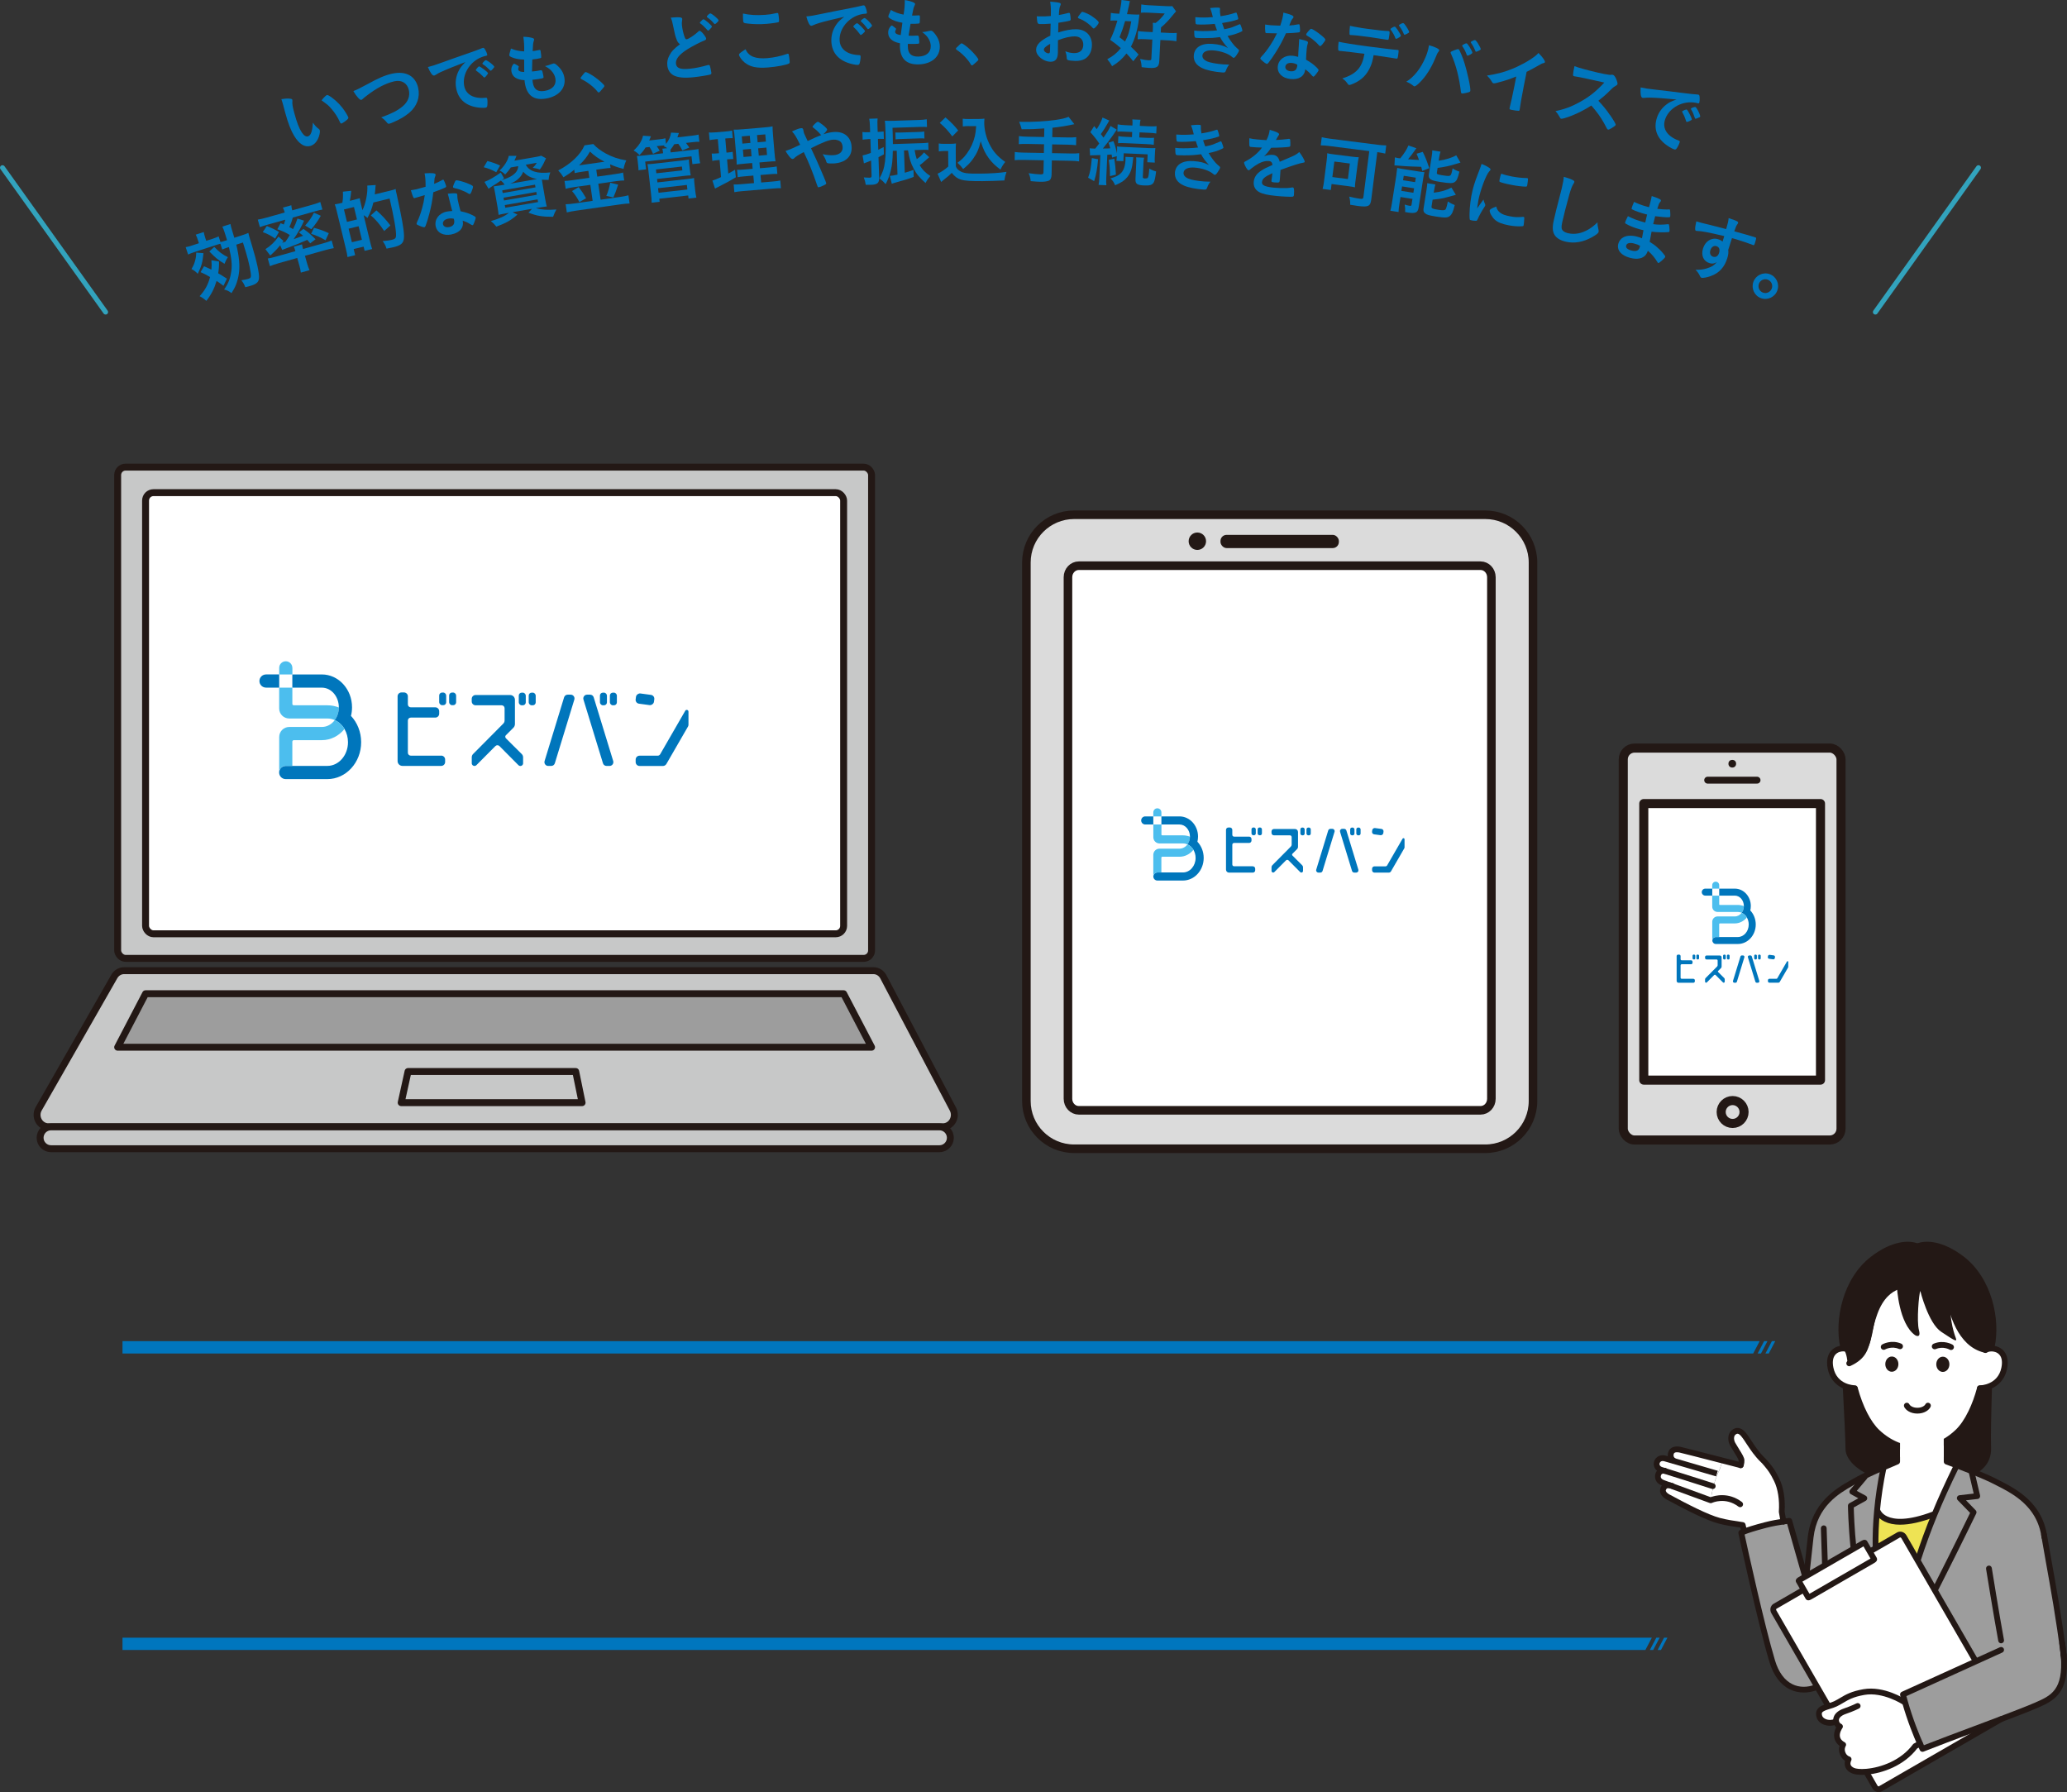 <?xml version="1.0" encoding="UTF-8"?>
<svg id="_レイヤー_1" data-name=" レイヤー 1" xmlns="http://www.w3.org/2000/svg" viewBox="0 0 603.07 522.77">
  <rect x="0" y="0" width="603.07" height="522.77" fill="#333333" stroke="none"/>
  <defs>
    <style>
      .cls-1, .cls-2 {
        fill: #9d9d9d;
      }

      .cls-3, .cls-4, .cls-2, .cls-5, .cls-6, .cls-7, .cls-8, .cls-9, .cls-10, .cls-11 {
        stroke: #231815;
      }

      .cls-3, .cls-4, .cls-2, .cls-5, .cls-6, .cls-7, .cls-12, .cls-9, .cls-10, .cls-11 {
        stroke-linecap: round;
      }

      .cls-3, .cls-13 {
        fill: #dbdbdb;
      }

      .cls-3, .cls-7, .cls-8 {
        stroke-miterlimit: 10;
      }

      .cls-3, .cls-9 {
        stroke-width: 2.5px;
      }

      .cls-4, .cls-14, .cls-6, .cls-9 {
        fill: #fff;
      }

      .cls-4, .cls-2, .cls-5, .cls-6, .cls-12, .cls-9, .cls-10, .cls-11 {
        stroke-linejoin: round;
      }

      .cls-4, .cls-2, .cls-5, .cls-10 {
        stroke-width: 2.02px;
      }

      .cls-15 {
        fill: #0076be;
      }

      .cls-16 {
        fill: #eee354;
      }

      .cls-17 {
        fill: #4cbeee;
      }

      .cls-5, .cls-7, .cls-8, .cls-12, .cls-18, .cls-11 {
        fill: none;
      }

      .cls-6, .cls-8, .cls-11 {
        stroke-width: 2.65px;
      }

      .cls-7 {
        stroke-width: 2.01px;
      }

      .cls-19 {
        fill: #0076bc;
      }

      .cls-12 {
        stroke: #32a3bd;
        stroke-width: 1.45px;
      }

      .cls-20 {
        fill: #2277bc;
      }

      .cls-10 {
        fill: #c7c8c8;
      }

      .cls-21 {
        fill: #231815;
      }
    </style>
  </defs>
  <g>
    <g>
      <g>
        <path class="cls-15" d="M82.67,30.81c-.17-.62-.41-1.44-.58-1.89,1-.16,1.76-.21,2.39-.15,.56,.05,.76,.13,.83,.37q.03,.13,0,.36c-.08,.79,.05,1.62,.58,3.55,.74,2.71,1.37,4.36,2.14,5.54,.59,.91,1.23,1.35,1.8,1.19,.87-.24,1.31-1.45,1.46-4.01,.7,.97,.93,1.25,1.73,1.85,.15,.12,.25,.25,.29,.4,.09,.34-.03,1.15-.29,1.88-.5,1.43-1.38,2.38-2.5,2.68-1.63,.44-3.22-.54-4.69-2.94-.95-1.56-1.76-3.64-2.57-6.61l-.6-2.23Zm12.7-3.08c.13-.03,.25,0,.46,.1,1.34,.73,2.9,2.13,4.05,3.59,.77,1,1.62,2.38,1.75,2.83,.06,.21-.02,.35-.4,.7-.42,.39-1.32,1-1.58,1.07-.19,.05-.3-.03-.47-.4-.72-1.56-1.42-2.64-2.45-3.84-.93-1.07-.99-1.12-2.91-2.51,.71-.9,1.31-1.47,1.56-1.54Z"/>
        <path class="cls-15" d="M107.17,24.57c3.32-1.83,5.08-2.58,7.09-3.05,2.16-.5,3.98-.32,5.38,.53,1.17,.74,1.99,1.95,2.35,3.51,.64,2.74-.3,5.39-2.56,7.32-1.21,1-2.49,1.8-4.31,2.6-.79,.37-1.21,.53-1.53,.6-.26,.06-.4,0-.59-.2-.72-.87-.98-1.12-1.78-1.64,3.1-1.13,4.73-1.96,6.21-3.18,1.61-1.32,2.27-3.03,1.85-4.83-.47-2.01-2.14-3-4.24-2.51-2.55,.59-5.2,1.98-8.1,4.23-.52,.39-.78,.61-.97,.79-.34,.3-.43,.37-.56,.4-.41,.09-1.44-1.04-2.31-2.57,.95-.36,1.88-.82,4.07-2Z"/>
        <path class="cls-15" d="M128.64,21c-.53,.24-.72,.34-1.44,.78-.26,.16-.4,.24-.53,.26-.47,.09-1.08-.71-1.83-2.48,1.37-.34,1.85-.5,4.17-1.34,2.51-.9,5.69-2.04,7.37-2.6,1.89-.64,3.39-1.21,4.17-1.54,.14-.07,.21-.09,.31-.11,.28-.06,.41,.05,.71,.55,.26,.42,.52,1.04,.58,1.34,.05,.26-.02,.36-.32,.42-.45,.09-.85,.21-1.25,.36-3.52,1.32-5.8,5.09-5.14,8.45,.5,2.52,2.81,3.79,6.23,3.43,.31-.04,.43,.05,.49,.31,.11,.54,.1,1.62,0,2.13-.06,.26-.21,.4-.49,.46-.28,.06-.95,.05-1.66,0-3.88-.35-6.25-2.3-6.9-5.6-.35-1.79-.1-3.56,.74-5.21,.45-.89,.88-1.43,1.94-2.51-2.73,1.03-5.59,2.18-7.15,2.91Zm11.14-1.62c.3-.06,2.54,1.62,2.6,1.95,.02,.11-.08,.26-.4,.68-.34,.43-.36,.43-.52,.53q-.1,.06-.14,.07c-.09,.02-.11,0-.62-.53-.45-.47-.91-.87-1.74-1.45-.05-.03-.14-.13-.14-.15,.02-.12,.03-.18,.05-.19,.05-.1,.35-.47,.43-.55,.19-.15,.31-.26,.32-.29,.01-.05,.06-.06,.06-.06h.06s.04-.02,.04-.02Zm3.98,.76c-.28,.3-.44,.47-.55,.49-.09,.02-.14-.02-.28-.17-.84-.84-1.24-1.19-2.06-1.72-.06-.06-.11-.11-.12-.16-.02-.11,.08-.26,.34-.54,.26-.28,.49-.46,.6-.48,.15-.03,.45,.11,.99,.48,.75,.52,1.49,1.21,1.53,1.4,.03,.13-.1,.31-.45,.69Z"/>
        <path class="cls-15" d="M152.91,17.39c-1.59-.05-2.83-.31-3.73-.74-.43-.2-.54-.29-.57-.48-.04-.24,.06-.7,.47-2.01,1.17,.5,2.44,.78,3.85,.83,.05-1.57-.03-2.85-.24-4.26,1.14,.01,2.17,.18,2.76,.39,.26,.09,.37,.21,.38,.38,.01,.09-.01,.18-.09,.42-.21,.73-.23,.79-.33,2.99,.22-.01,.5-.06,.68-.09,.02,0,.09-.01,.15-.03,.52-.11,.91-.17,1.1-.21h.07c.19-.04,.27,.03,.32,.32,.16,.95,.22,1.74,.16,1.91-.05,.12-.32,.21-1.23,.36-.41,.07-.74,.1-1.35,.18q-.09,2.31-.09,3.51c.75-.06,.9-.08,1.27-.14l1.21-.22c.22-.04,.33-.01,.42,.09,.11,.12,.29,.8,.42,1.58,.06,.39,.06,.5-.06,.59-.1,.06-.57,.16-1.4,.3-.39,.06-.98,.14-1.74,.22,.04,.39,.09,.65,.11,.83,.33,1.99,1.41,2.75,3.45,2.41,2.28-.38,3.46-1.71,3.15-3.57-.11-.67-.36-1.25-.82-1.87-.57-.75-1.06-1.16-2.24-1.81,.09-.01,.15-.03,.2-.03,.35-.06,1.07-.29,1.69-.53,.34-.12,.46-.17,.57-.18,.32-.05,.57,.06,1.09,.53,1.2,1.05,1.91,2.24,2.13,3.59,.51,3.05-1.63,5.48-5.38,6.1-3.51,.58-5.56-.88-6.14-4.44-.05-.3-.09-.54-.11-.92-2.22-.1-3.57-.97-3.82-2.51-.13-.8,0-1.43,.52-2.13,.05-.1,.13-.13,.22-.15,.13-.02,.3,.06,.87,.39,.44,.26,.52,.32,.54,.42q.01,.09-.08,.3c-.06,.17-.11,.42-.09,.55,.05,.28,.26,.49,.61,.59,.33,.1,.42,.11,1.14,.15l-.02-3.6Z"/>
        <path class="cls-15" d="M170.26,21.55c.35-.4,.44-.5,.59-.52,.28-.04,1.72,.74,2.8,1.53,1.22,.86,2.64,2.15,2.68,2.46,.03,.2-.01,.25-.57,.9-.73,.87-.88,1.03-1.03,1.05-.13,.02-.27-.05-.41-.25-.94-1.25-2.93-2.8-4.61-3.59-.19-.11-.29-.18-.31-.31-.02-.15,.01-.22,.85-1.25Z"/>
        <path class="cls-15" d="M197.44,11.58c-.39-.93-.54-1.51-1.08-4.17-.2-1.04-.34-1.55-.64-2.27,1.34-.12,2.19-.14,2.8-.05,.34,.05,.51,.19,.53,.43,0,.09,0,.2-.03,.38-.1,.54-.12,.94-.06,1.51,.11,1.07,.52,2.8,.84,3.54,.17,.4,.32,.54,.56,.51,.52-.06,2.34-1.27,3.3-2.18,.26-.25,.3-.28,.41-.29,.2-.02,.41,.11,.78,.49,.63,.69,1.15,1.45,1.18,1.75,.03,.24-.11,.41-.47,.56-1.32,.52-3.45,1.63-4.88,2.51-2.53,1.59-3.6,2.92-3.46,4.28,.14,1.33,1.31,1.76,4.13,1.46,1.64-.17,3.11-.49,5.08-1.03,.08-.03,.24-.07,.28-.07,.17-.02,.29,.06,.4,.22,.09,.21,.38,1.53,.44,2.05,.03,.31-.04,.42-.32,.54-.47,.16-3.1,.59-4.76,.77-2.8,.3-4.69,.12-5.94-.54-1.06-.57-1.69-1.59-1.83-2.9-.11-1,.08-1.93,.58-2.87,.64-1.22,1.4-2.03,3.12-3.31-.5-.37-.71-.65-.98-1.31Zm7.41-5.74c.16-.15,.27-.2,.4-.22,.31-.03,2.42,1.78,2.46,2.1,.01,.13-.14,.35-.52,.74-.4,.42-.44,.44-.55,.46-.13,.01-.15,.02-.63-.55-.5-.56-1.19-1.2-1.69-1.54-.07-.06-.12-.12-.13-.18-.01-.11,.16-.33,.67-.8Zm4.8,.09c.01,.13-.04,.23-.28,.47-.28,.29-.66,.62-.75,.63-.13,.01-.18-.05-.48-.37-.58-.67-.92-.98-1.79-1.62-.1-.08-.12-.12-.13-.19-.02-.2,.74-.92,1-.95,.37-.04,2.38,1.62,2.42,2.02Z"/>
        <path class="cls-15" d="M223.93,16.95c1.8-.14,3.77-.56,5.7-1.22,.11-.05,.17-.06,.24-.06,.13-.01,.2,.07,.26,.27,.1,.48,.2,1.17,.26,1.9,.03,.44,0,.57-.19,.68-.63,.4-3.56,.96-6.1,1.16-3.31,.26-5.23-.14-6.85-1.45-.78-.62-1.59-1.75-1.63-2.23-.03-.33,.16-.47,1.88-1.64,.96,2.11,2.85,2.88,6.44,2.6Zm-.79-12.61c1.27-.1,2.01-.2,3.48-.54,.04,0,.11,0,.15-.01,.17-.01,.25,.05,.3,.17,.06,.26,.16,.91,.22,1.7,.04,.5,0,.68-.12,.78-.17,.12-2.06,.4-3.53,.52-1.95,.15-3.58,.12-5.43-.08-1.27-.14-1.34-.2-1.4-.97-.04-.5-.06-1.34-.04-1.96,1.95,.44,4.05,.56,6.35,.38Z"/>
        <path class="cls-15" d="M238.81,6.78c-.56,.16-.76,.24-1.53,.56-.28,.12-.43,.18-.56,.18-.48,.02-.97-.85-1.46-2.72,1.4-.14,1.9-.23,4.32-.73,2.61-.53,5.92-1.21,7.67-1.52,1.96-.37,3.53-.71,4.35-.93,.15-.05,.22-.06,.33-.06,.29-.01,.4,.11,.63,.65,.2,.45,.36,1.1,.38,1.41,.01,.26-.07,.36-.38,.37-.46,.02-.88,.09-1.29,.18-3.68,.81-6.47,4.21-6.3,7.63,.13,2.57,2.24,4.15,5.68,4.28,.31,0,.42,.11,.44,.37,.03,.55-.14,1.61-.31,2.11-.1,.25-.27,.37-.55,.38-.29,.02-.95-.08-1.64-.25-3.79-.91-5.86-3.17-6.03-6.53-.09-1.82,.41-3.54,1.48-5.05,.57-.82,1.08-1.29,2.28-2.21-2.85,.63-5.85,1.36-7.49,1.86Zm11.26,0c.31-.02,2.28,1.97,2.3,2.3,0,.11-.12,.25-.5,.62-.4,.37-.42,.37-.59,.45q-.11,.05-.15,.05c-.09,0-.11-.02-.54-.61-.38-.53-.78-.99-1.52-1.68-.05-.04-.12-.15-.12-.17,.04-.11,.06-.18,.08-.18,.06-.09,.42-.42,.5-.49,.21-.12,.34-.22,.36-.24,.02-.05,.06-.05,.06-.05h.07s.04,0,.04,0Zm3.83,1.32c-.32,.26-.51,.4-.62,.41-.09,0-.13-.04-.25-.21-.71-.95-1.06-1.35-1.8-2-.05-.06-.09-.13-.1-.17,0-.11,.12-.25,.42-.48s.55-.38,.66-.39c.15,0,.43,.18,.91,.61,.67,.63,1.3,1.41,1.31,1.6,0,.13-.14,.29-.54,.62Z"/>
        <path class="cls-15" d="M263.28,6.64c-1.57-.27-2.76-.7-3.59-1.25-.4-.25-.49-.36-.5-.56,0-.24,.16-.69,.74-1.93,1.09,.65,2.31,1.11,3.7,1.36,.27-1.54,.37-2.82,.35-4.25,1.12,.17,2.12,.47,2.68,.77,.24,.13,.34,.26,.32,.43,0,.09-.04,.18-.14,.4-.31,.69-.33,.76-.74,2.92,.22,.02,.51,0,.68,0,.02,0,.09,0,.15,0,.53-.04,.92-.05,1.12-.05h.07c.2,0,.27,.08,.27,.36,.02,.97-.02,1.76-.1,1.91-.06,.11-.35,.16-1.27,.19-.42,.01-.75,0-1.36,0q-.4,2.27-.57,3.46c.75,.05,.9,.04,1.28,.03l1.23-.05c.22,0,.33,.04,.4,.14,.09,.13,.17,.83,.2,1.62,.01,.4,0,.51-.14,.58-.11,.05-.59,.08-1.43,.1-.4,.01-.99,0-1.76-.02-.01,.4,0,.66,0,.83,.05,2.02,1.02,2.92,3.08,2.87,2.31-.06,3.66-1.21,3.61-3.1-.02-.68-.19-1.29-.56-1.96-.46-.82-.89-1.3-1.97-2.1,.09,0,.15,0,.2,0,.35,0,1.1-.14,1.75-.29,.35-.08,.48-.1,.59-.1,.33,0,.55,.14,1.01,.68,1.04,1.2,1.58,2.49,1.62,3.85,.08,3.1-2.37,5.2-6.17,5.3-3.56,.09-5.38-1.64-5.47-5.24,0-.31-.01-.55,.02-.92-2.19-.41-3.4-1.45-3.44-3.01-.02-.81,.21-1.41,.8-2.04,.06-.09,.15-.11,.24-.12,.13,0,.29,.1,.8,.51,.4,.32,.47,.38,.47,.49q0,.09-.12,.29c-.08,.16-.17,.4-.16,.53,0,.29,.19,.52,.52,.67,.31,.15,.4,.17,1.11,.3l.48-3.57Z"/>
        <path class="cls-15" d="M279.92,13.08c.4-.35,.51-.44,.66-.43,.29,0,1.6,.98,2.56,1.91,1.09,1.02,2.31,2.5,2.31,2.81,0,.2-.05,.24-.69,.81-.84,.76-1.02,.89-1.17,.89-.13,0-.26-.09-.37-.31-.76-1.37-2.5-3.18-4.06-4.2-.17-.13-.26-.22-.26-.35,0-.15,.05-.22,1.02-1.11Z"/>
        <path class="cls-15" d="M306.55,6.9c-1.74,.13-2.18,.14-3.17,.12-.68-.02-.78-.31-.89-2.26,.42,.01,.66,.02,.86,.02,1.08,.03,2.04-.01,3.25-.11v-.46c.05-1.43-.01-2.55-.2-3.74,1.67,.13,2.32,.24,2.78,.38,.22,.07,.3,.18,.3,.4,0,.13-.03,.22-.14,.44-.21,.41-.34,1.2-.4,2.69,.73-.11,1.9-.37,2.78-.61,.07-.02,.11-.02,.15-.02,.18,0,.28,.09,.32,.25,.1,.44,.21,1.32,.2,1.65,0,.18-.12,.33-.3,.39-.27,.1-1.88,.39-3.29,.6l-.07,2.83c2.19-.67,3.89-.98,5.34-.94,2.81,.07,4.59,1.92,4.51,4.71-.05,1.8-.81,3.23-2.12,3.97-.69,.38-1.66,.59-2.72,.57-1.1-.03-2-.14-2.23-.3-.24-.14-.26-.21-.29-.73-.03-.62-.15-1.15-.39-1.79,.89,.35,1.63,.5,2.49,.53,1.71,.04,2.7-.81,2.74-2.37,.04-1.49-.86-2.46-2.33-2.5-1.38-.04-3.15,.36-5.06,1.12q0,.09,0,.94-.01,1.45-.02,1.76c.01,.4,0,.79,0,.99-.05,1.78-.75,2.62-2.2,2.58-1.38-.04-2.81-.82-3.66-1.98-.34-.49-.5-1-.49-1.59,.04-1.43,1.34-2.69,4.15-4.05l.09-3.47Zm-.15,5.88c-1.29,.74-1.83,1.23-1.84,1.69-.01,.5,.7,1.07,1.36,1.09,.31,0,.42-.19,.43-.69l.05-2.09Zm12.38-4.67c-1.09-1.21-2.6-2.24-4.04-2.74-.17-.07-.26-.16-.26-.27,0-.13,.23-.48,.87-1.3,.25-.32,.27-.34,.49-.34,.22,.03,1.05,.33,1.61,.61,1.37,.67,3.13,2.08,3.12,2.5,0,.4-1.14,1.75-1.47,1.74-.11,0-.2-.05-.32-.21Z"/>
        <path class="cls-15" d="M330.63,17.86c-.95-1.17-1.33-1.59-1.97-2.26-1.25,1.59-2.4,2.63-4.19,3.7-.38-.7-.83-1.34-1.41-2.03,1.72-.92,2.84-1.83,3.95-3.23-1.05-.93-1.6-1.38-3.11-2.43,.86-1.74,1.42-3.29,2.11-5.59l-.5-.03c-.53-.03-1.06-.01-1.52,.03l.12-2.26c.54,.12,1.07,.17,1.86,.21l.59,.03c.38-1.79,.59-2.98,.63-3.75,0-.04,0-.15,.01-.26l2.47,.33c-.11,.35-.11,.46-.29,1.33-.17,.8-.35,1.59-.57,2.48l1.84,.09c.72,.04,1.25,.04,1.78,.03q-.07,.42-.15,1.27c-.33,3.04-1.11,5.77-2.33,8.11,.92,.84,1.26,1.19,2.24,2.27l-1.55,1.97Zm-2.37-11.72c-.62,2.15-.82,2.69-1.63,4.73,.83,.61,1.06,.8,1.61,1.25,.92-1.73,1.32-3.03,1.82-5.89l-1.8-.09Zm9.99,11.51c-.1,1.89-.64,2.28-2.99,2.16-.57-.03-1.31-.11-2.17-.22-.06-.97-.15-1.46-.45-2.4,1,.23,1.81,.36,2.31,.38,.79,.04,.95-.02,.97-.39l.29-5.64-2.13-.11c-.83-.04-1.49-.03-2.16,.02l.12-2.41c.5,.11,1,.16,2.1,.22l2.17,.11,.04-.72c.04-.81,.04-1.23,0-2l.83,.04c1.19-.95,1.75-1.54,2.65-2.75l-4.67-.24c-.88-.04-1.69-.04-2.29,0l.12-2.41c.57,.12,1.31,.2,2.34,.25l4.85,.25c.94,.05,1.45,.05,1.85,0l1.09,1.51q-.19,.19-1.29,1.54c-.96,1.2-1.87,2.13-3.09,3.16l-.08,1.49,2.59,.13c.9,.05,1.47,.03,2.09-.02l-.12,2.44c-.65-.12-1.2-.19-2.08-.24l-2.59-.13-.31,5.99Z"/>
        <path class="cls-15" d="M354.42,6.97c-1.91,.18-3.88,.25-5.06,.16-.35-.03-.5-.11-.53-.31-.06-.34-.1-1-.08-1.81,1.77,.14,3.14,.13,5.11-.02q-.08-.34-.3-1.17c-.16-.54-.3-.99-.5-1.47,.96-.12,1.82-.17,2.61-.11,.2,.02,.3,.16,.28,.38,0,.02,0,.07,0,.11,0,.07,0,.13-.02,.2-.03,.39,.02,.93,.17,1.8,1.67-.24,3.11-.59,4.26-.99,.18-.05,.23-.07,.29-.07,.11,0,.17,.12,.33,.6,.16,.52,.31,1.1,.3,1.21s-.06,.15-.19,.21c-1.33,.45-1.94,.6-4.53,1.03,.25,.79,.32,.99,.63,1.81,1.23-.23,1.84-.39,2.29-.57l2.14-.87s.07-.04,.07-.04c.02,0,.06,.03,.09,.03,.09,0,.16,.15,.33,.58,.22,.55,.39,1.15,.38,1.29q-.01,.15-.49,.36c-1.26,.56-2.23,.86-3.84,1.18,.78,1.36,1.91,2.86,2.62,3.44,.7,.58,.72,.63,.71,.85-.02,.2-.27,.64-.74,1.33-.42,.61-.61,.77-.85,.75-.13-.01-.15-.01-.46-.28-1.05-.94-3.26-1.71-5.43-1.88-1.88-.15-3.12,.42-3.2,1.51-.05,.68,.43,1.27,1.34,1.69,.83,.37,2.7,.72,4.73,.88,.48,.04,.9,.05,1.76,.07-.44,.54-.67,.92-1,1.82-.17,.45-.33,.52-1.01,.47-2.34-.18-4.4-.61-5.76-1.22-1.81-.8-2.7-2.11-2.57-3.75,.18-2.34,2.22-3.62,5.42-3.37,1.97,.15,3.2,.47,4.53,1.19-1.14-1.26-1.73-2.1-2.29-3.17-1.07,.14-1.6,.18-2.31,.24-1.26,.08-3.55,.08-4.47,0-.7-.05-.72-.08-.76-2.15,.48,.06,.85,.09,1.07,.11,1.4,.11,4.09,.03,5.59-.16-.22-.57-.46-1.23-.65-1.88Z"/>
        <path class="cls-15" d="M370.61,9.69c-.4-.02-.64-.02-.9-.03-.2,0-.22,0-.24,0-.17-.02-.26-.09-.3-.32-.07-.36-.1-1.54-.05-2.19,.24,.05,.87,.14,1.66,.22,.24,.03,1.98,.1,2.75,.12,.56-1.73,.79-2.63,.91-3.81,2.22,.54,3,.89,2.95,1.31-.02,.15-.04,.19-.42,.66-.2,.24-.29,.48-.81,1.79,1.05-.07,1.67-.15,2.51-.33,.16-.03,.23-.04,.33-.03,.15,.02,.18,.13,.25,.78,.05,.56,.07,1.02,.04,1.26-.03,.26-.1,.3-.68,.37-.76,.1-2.05,.18-3.42,.21-1.07,2.36-1.75,3.61-2.98,5.56-.93,1.45-1.45,2.21-2.14,3.07-.2,.24-.32,.32-.47,.3-.22-.02-.8-.42-1.5-1.07-.32-.28-.4-.4-.38-.55,.02-.15,.12-.27,.44-.64,.72-.72,1.69-1.99,2.57-3.35,.74-1.14,1.01-1.62,1.83-3.28-.86-.03-.93,0-1.94-.05Zm5.85,13.35c-2.38-.25-3.86-1.74-3.65-3.68,.21-2.01,2.06-3.34,4.31-3.1,.52,.06,.76,.1,1.64,.33,.02-1.06,.07-1.47,.2-3.51,.04-.42,.06-.99,.09-1.69,1.1,.23,1.94,.45,2.34,.67,.17,.08,.24,.2,.23,.38-.01,.11-.04,.19-.08,.34-.16,.45-.21,.77-.28,1.36-.09,.81-.17,2.19-.21,3.27,1.48,.86,2.07,1.28,3.08,2.25,.44,.42,.6,.64,.58,.81-.02,.22-.15,.4-.87,1.32-.31,.41-.53,.58-.68,.57q-.13-.01-.68-.65c-.43-.53-.94-.96-1.65-1.5-.22,2.03-1.83,3.1-4.34,2.83Zm.45-4.68c-1.05-.11-1.82,.31-1.9,1.08-.08,.72,.53,1.25,1.51,1.35,1.16,.12,1.83-.4,1.96-1.56,.02-.17,.04-.35,.01-.35-.41-.27-.99-.46-1.58-.52Zm8.83-5.34c-.3,.34-.44,.44-.6,.42-.11-.01-.19-.07-.33-.23-.49-.58-1.2-1.23-1.95-1.82q-.49-.38-1.4-.92c-.29-.16-.39-.26-.37-.44,.02-.15,.15-.34,.53-.81,.61-.71,.75-.83,.95-.81,.42,.04,1.94,1.05,3.02,1.96,.87,.73,1.13,1.03,1.1,1.27-.02,.17-.44,.79-.94,1.38Z"/>
        <path class="cls-15" d="M391.68,14.93c-.24-.03-.39-.05-.48-.06s-.15-.02-.2,0c-.09-.01-.15-.02-.2-.03-.22-.03-.36-.16-.37-.4-.04-.56,0-1.26,.13-2.27,1.29,.31,4.28,.8,8.4,1.35,3.7,.5,7.98,1.01,8.66,1.03,.09,.01,.15,.02,.2,.03,.31,.04,.3,.06,.11,1.5-.13,.96-.19,1.06-.49,1.02-.02,0-.09-.01-.15-.02-1-.18-1.41-.23-6.52-.99-.31,1.64-.49,2.33-.91,3.29-1.01,2.37-2.52,3.92-4.88,4.97-.66,.31-1.17,.46-1.37,.44-.11-.01-.19-.07-.34-.27-.67-.91-.91-1.14-1.64-1.64,4.1-1.29,5.79-3.17,6.46-7.18-3.53-.45-4.73-.61-6.41-.77Zm3.25-7.17c.5,.09,.93,.17,1.17,.2,1.1,.21,1.43,.26,2.87,.45,3.29,.44,4.86,.61,6.05,.64,.02,0,.07,0,.11,.01,.31,.04,.35,.2,.26,.88,0,.04-.03,.24-.06,.46-.02,.13-.05,.35-.1,.61-.08,.59-.13,.65-.54,.59-.24-.03-1.82-.29-3.34-.52-.32-.07-.87-.14-1.65-.25-2.79-.38-4.75-.59-5.46-.6-.07,.01-.13,0-.18,0-.22-.03-.31-.13-.33-.33-.03-.47,.03-1.53,.14-2.38,.43,.12,.58,.14,1.08,.23Zm12.18,3.37c-.32-.89-.72-1.58-1.32-2.42q-.11-.15-.1-.21c.02-.13,.17-.24,.57-.48,.38-.19,.52-.26,.65-.25,.17,.02,.37,.23,.83,.89,.59,.86,1,1.62,.98,1.79-.02,.13-.09,.21-.38,.39-.54,.35-.87,.5-1.04,.48-.09-.01-.12-.06-.19-.2Zm3.29-1.22c-.29,.16-.52,.24-.63,.23-.06,0-.12-.06-.19-.23-.35-.85-.78-1.61-1.35-2.35-.06-.07-.09-.15-.08-.19,.02-.15,1.02-.68,1.22-.63,.17,.04,.23,.08,.44,.33,.57,.7,1.37,2.05,1.33,2.31-.02,.13-.21,.26-.74,.54Z"/>
        <path class="cls-15" d="M419.92,14.7c-.01,.09-.08,.19-.22,.39-.3,.33-.44,.64-.93,1.85-1.2,2.92-2.76,5.38-4.57,7.15-.77,.76-1.3,1.14-1.56,1.1-.09-.01-.17-.07-.3-.18-.65-.51-1.22-.85-2.03-1.18,2.28-1.4,4.26-3.93,5.61-7.15,.45-1.08,.78-2.14,.94-3.12,.01-.07,.04-.22,.06-.37,1.85,.51,3.07,1.11,3,1.52Zm6.33,12.18c-.47-4.15-1.49-8.08-2.83-11.02-.2-.43-.21-.48-.19-.59,.03-.17,.25-.29,.94-.56,.72-.3,1.09-.4,1.29-.37,.24,.04,.29,.14,.9,1.53,.72,1.68,1.35,3.79,2.02,6.75,.45,1.99,.67,3.47,.6,3.88-.04,.24-.17,.33-.75,.48-.56,.17-1.48,.33-1.67,.3-.17-.03-.28-.18-.31-.41Zm1.69-10.87c-.35-.97-.68-1.65-1.24-2.45-.09-.15-.1-.17-.09-.24,.02-.13,.17-.24,.59-.46,.39-.18,.55-.24,.66-.22,.17,.03,.36,.24,.81,.91,.55,.87,.95,1.67,.92,1.84-.04,.26-1.12,.88-1.45,.83-.09-.01-.12-.06-.19-.21Zm3.32-1.12c-.31,.15-.53,.22-.63,.21-.07-.01-.11-.04-.18-.23-.43-1.05-.7-1.56-1.27-2.39-.05-.08-.09-.15-.08-.17,.03-.2,1-.66,1.26-.62,.17,.03,.44,.32,.79,.87,.51,.8,.91,1.62,.88,1.79-.03,.15-.22,.27-.76,.54Z"/>
        <path class="cls-15" d="M444.48,25.68c-.54,2.71-.89,4.73-1.09,6.21,0,.04-.03,.13-.03,.15-.05,.24-.13,.31-.35,.29-.29,0-1.21-.13-1.92-.27-.67-.13-.72-.19-.65-.55,0-.02,.01-.06,.02-.11,.3-1.08,.83-3.53,1.37-6.24l.56-2.84c-1.65,.66-2.45,.95-3.83,1.35-1.71,.51-2.53,.69-2.81,.63-.17-.03-.29-.12-.41-.33-.48-.83-.77-1.18-1.5-1.93,2.96-.47,4.68-.91,6.83-1.74,2.66-1.02,5.55-2.6,7.28-3.98,.37-.29,.54-.45,.91-.87,1.18,1.17,1.97,2.27,1.89,2.68-.03,.13-.13,.22-.41,.28-.42,.1-.59,.17-1.78,.86-1.11,.65-2.19,1.22-3.15,1.68l-.94,4.74Z"/>
        <path class="cls-15" d="M469.74,33.54c1.08,1.56,1.71,2.65,1.65,2.89-.04,.19-.4,.47-1.21,.96-.6,.36-.85,.46-1,.42-.08-.02-.18-.09-.29-.22q-.17-.33-.9-1.67c-.87-1.6-2.14-3.38-3.7-5.14-1.75,1.15-4.03,2.31-5.82,3-1.41,.55-2.72,.92-2.97,.86-.21-.05-.23-.08-.61-.77-.22-.41-.61-.96-1.06-1.46,2.72-.56,4.83-1.36,7.29-2.75,2.67-1.5,4.56-3.02,6.96-5.58q-7.24-1.64-8.45-1.78c-.26-.04-.3-.05-.35-.06-.24-.05-.34-.19-.33-.44,.05-.71,.16-1.36,.42-2.5,1.41,.53,3.66,1.14,6.76,1.87,1.26,.29,2.6,.56,3.32,.64,.28,.04,.33,.03,.82-.01,.1-.02,.14-.01,.27,.02,.36,.08,.68,.47,1.03,1.28,.27,.67,.4,1.18,.35,1.41-.06,.26-.14,.33-.82,.71-.42,.26-.61,.4-1.53,1.34-.89,.92-2.19,2.04-3.23,2.83,1.41,1.5,2.34,2.62,3.38,4.17Z"/>
        <path class="cls-15" d="M481.43,28.48c-.58-.02-.79-.01-1.63,.06-.3,.03-.46,.03-.59,0-.47-.13-.65-1.11-.54-3.04,1.37,.3,1.88,.37,4.33,.65,2.65,.31,6,.7,7.75,.94,1.98,.26,3.57,.42,4.42,.47,.16,0,.22,.01,.33,.04,.28,.08,.35,.23,.39,.81,.05,.49,0,1.16-.08,1.46-.07,.25-.18,.32-.47,.24-.45-.12-.86-.19-1.28-.23-3.74-.38-7.46,1.98-8.35,5.29-.67,2.48,.83,4.64,4.06,5.83,.29,.1,.37,.24,.3,.49-.14,.53-.63,1.49-.95,1.9-.17,.21-.37,.26-.64,.19-.28-.07-.88-.37-1.48-.74-3.32-2.04-4.58-4.84-3.7-8.08,.48-1.76,1.49-3.24,2.97-4.34,.8-.6,1.42-.89,2.86-1.39-2.9-.29-5.98-.53-7.7-.56Zm10.7,3.5c.3,.08,1.55,2.58,1.47,2.9-.03,.11-.19,.2-.66,.43-.5,.23-.52,.22-.7,.24q-.12,.01-.16,0c-.08-.02-.1-.05-.32-.75-.2-.62-.43-1.19-.92-2.07-.03-.05-.07-.18-.06-.2,.07-.09,.11-.15,.13-.15,.09-.07,.53-.27,.63-.31,.24-.05,.39-.1,.42-.11,.03-.04,.08-.03,.08-.03l.06,.02h.04Zm3.23,2.46c-.38,.15-.61,.22-.71,.19-.08-.02-.12-.08-.18-.28-.38-1.13-.58-1.62-1.08-2.46-.03-.08-.05-.15-.04-.19,.03-.11,.19-.2,.54-.33,.35-.13,.64-.19,.75-.16,.15,.04,.35,.3,.67,.87,.44,.8,.8,1.74,.75,1.93-.03,.13-.22,.23-.71,.42Z"/>
      </g>
      <g>
        <path class="cls-15" d="M66.47,72.18c-.88,.29-1.25,.43-1.62,.62l-.55-1.69c-.45,.1-.83,.22-1.62,.48l-5.95,1.94c-.75,.25-1.23,.42-1.85,.72l-.7-2.15c.63-.11,1.06-.23,2-.54l1.86-.61-.29-.88c-.23-.71-.4-1.16-.64-1.62l2.34-.76c.09,.55,.22,1.02,.43,1.68l.29,.88,1.67-.54c.92-.3,1.41-.48,1.95-.75l.54,1.65c.35-.07,.79-.19,1.52-.43l.4-.13c-.21-.72-.46-1.47-.72-2.28-.24-.73-.38-1.08-.66-1.66l2.36-.77c.15,.74,.2,.9,.47,1.81,.37,1.2,.52,1.68,.67,2.21l2.07-.67c1.17-.38,1.6-.54,2.02-.75,.16,.71,.16,.78,1.17,4.08,1.3,4.29,2.03,7.66,1.94,9.07-.06,1.08-.63,1.68-2.05,2.15-.67,.22-1.32,.41-1.95,.54-.33-.86-.58-1.29-1.15-2.03,.69-.09,1.62-.27,2-.4,.81-.27,.89-.47,.72-1.76-.33-2.27-.87-4.45-2.26-8.85l-1.94,.63c.48,2.04,.65,3.07,.82,4.7,.2,2.38,0,4.23-.66,6.27-.35,1.11-.69,1.77-1.56,3.17-.69-.56-1.27-.84-2.15-1.06,1.29-1.85,1.79-3.15,2.11-5.45,.25-1.77,.04-3.85-.71-6.93l-.31,.1Zm-7.1,1.67c-.26,2.67-.57,3.77-1.67,6.02-.66-.69-1.06-.99-1.84-1.39,.57-.95,.78-1.43,1.05-2.38,.24-.89,.31-1.37,.34-2.42l2.11,.17Zm.18,3.82c1,.44,1.29,.57,2.13,.99,.1-1.1,.11-1.56,0-2.75l2.22,.36c.02,1.47-.03,2.11-.24,3.45,.89,.52,1.31,.77,2.55,1.57l-1.01,2.08c-.98-.74-1.37-1.01-2.01-1.42-.65,2.2-1.52,3.92-2.98,5.82-.62-.56-1.29-1.04-1.97-1.37,1.57-1.71,2.48-3.37,3.05-5.59-1.09-.64-1.56-.88-2.78-1.43l1.03-1.72Zm2.96-5.66c1.44,1.52,2.33,2.18,3.99,3.02-.46,.66-.6,.93-.99,1.92-1.89-1.12-2.55-1.66-4.43-3.59l1.43-1.34Z"/>
        <path class="cls-15" d="M81.87,65.11c.44,.17,.56,.21,.93,.38,.22-.61,.31-.86,.43-1.4l-5.33,1.5c-.87,.24-1.5,.44-2.07,.67l-.62-2.2c.68-.1,1.39-.25,2.45-.55l5.41-1.52-.06-.21c-.14-.49-.27-.81-.48-1.21l2.47-.7c.03,.45,.09,.8,.22,1.28l.06,.21,5.77-1.62c1.08-.3,1.76-.54,2.4-.81l.62,2.2c-.61,.1-1.25,.26-2.14,.51l-6.51,1.83c-.27,1.06-.54,1.8-1,2.77,.53,.26,.67,.36,1.08,.61,.6-1.2,.85-1.77,1.29-3.1l1.93,.62c-.79,1.82-1.74,3.48-3.05,5.4q.16-.07,.44-.15c.83-.28,1.64-.58,2.34-.86-.45-.38-.65-.52-1.23-.96l1.31-1.03c1.51,1.08,1.69,1.21,3.54,3.02l-1.56,1.19c-.43-.54-.59-.72-.86-1.01-1.96,.89-3.07,1.34-6.35,2.56-.41,.16-.79,.29-.96,.38l-.59-1.36c-.88,1.09-1.46,1.69-2.9,2.99l-1.41-1.86c1.46-.89,2.79-2.16,3.81-3.67l1.48,1.29-.4,.52c.13-.04,.17-.05,.23-.07,.04-.01,.59-.17,.71-.22,.59-.83,.83-1.19,1.27-1.98-1.08-.68-2.21-1.2-3.62-1.67l.94-1.77Zm-4.02,.81c1.39,.57,2.39,1.04,3.55,1.74l-1.12,1.94c-1.31-.91-2.09-1.33-3.62-1.9l1.19-1.77Zm3.24,10.93c-.91,.26-1.45,.43-2.33,.79l-.63-2.24c.53-.06,1.35-.24,2.21-.49l5.84-1.64-.04-.15c-.14-.51-.28-.92-.42-1.16l2.41-.68c.02,.31,.11,.7,.25,1.21l.04,.15,6.28-1.77c.85-.24,1.51-.47,2.06-.72l.63,2.24c-.7,.11-1.5,.28-2.43,.55l-5.99,1.68,.64,2.26c.22,.78,.41,1.28,.7,1.93l-2.54,.71c-.08-.71-.19-1.25-.41-2.01l-.64-2.26-5.65,1.59Zm12.5-13.9c-.84,1.49-1.59,2.55-2.75,3.92l-1.81-1.07c1.23-1.4,1.84-2.3,2.57-3.76l1.99,.9Zm-1.98,3.5c1.94,.55,2.52,.75,4.32,1.57l-.95,2.07c-1.45-.85-2.6-1.37-4.2-1.88l.83-1.76Z"/>
        <path class="cls-15" d="M99.89,59.11c.18-1.04,.22-2.09,.15-3.2l2.43-.25c-.13,1.43-.17,1.74-.4,2.92l1.13-.27c1.02-.27,1.61-.44,1.76-.49q.02,.18,.11,.63s0,.11,.26,1.16l.41,1.71c.94-1.83,1.6-5.13,1.42-7.19l2.45-.16c-.04,.3-.05,.44-.09,.86-.01,.32-.11,1.43-.18,1.87l4.38-1.06c.83-.2,1.32-.34,1.73-.51,.03,.42,.07,.57,.13,.9q.03,.11,.16,.64,.03,.11,1.05,4.99c.91,4.41,1.21,6.76,1.03,8.07-.21,1.29-.95,1.88-2.97,2.37-.49,.12-1.01,.22-2.06,.43-.31-.92-.6-1.44-1.15-2.21,1.4-.11,2.05-.2,2.69-.36,.88-.21,1.15-.46,1.21-1.08,.12-1.38-.56-5.38-1.87-10.96l-4.74,1.15c-.42,1.8-.83,2.82-1.71,4.51-.4-.35-.49-.42-1.12-.81l1.91,7.88c.18,.75,.38,1.49,.57,1.99l-2.2,.53-.29-1.22-2.9,.7,.43,1.79-2.24,.54c-.06-.64-.22-1.39-.53-2.67l-2.58-10.65c-.26-1.07-.39-1.53-.59-2.05,.35-.04,.81-.13,1.1-.2l.7-.17,.43-.1Zm1.34,5.62l2.92-.71-.88-3.63-2.92,.71,.88,3.63Zm1.44,5.93l2.92-.71-.96-3.95-2.92,.71,.96,3.95Zm9.43-3.26c-1.19-1.84-2.62-3.52-3.91-4.57l1.64-1.46c1.64,1.46,2.56,2.43,4.07,4.39l-1.8,1.63Z"/>
        <path class="cls-15" d="M122.08,57.46c-.38,.1-.62,.17-.87,.25-.19,.06-.21,.07-.23,.07-.17,.04-.27-.01-.38-.21-.18-.32-.56-1.43-.72-2.07,.24-.03,.87-.13,1.64-.29,.24-.05,1.91-.51,2.65-.73,0-1.82-.05-2.75-.29-3.91,2.28-.16,3.13-.06,3.21,.35,.03,.15,.02,.2-.2,.76-.12,.29-.13,.54-.23,1.95,.98-.38,1.55-.66,2.29-1.08,.14-.07,.2-.11,.31-.13,.15-.03,.22,.07,.47,.67,.22,.52,.38,.95,.43,1.19,.05,.26,0,.31-.54,.56-.7,.32-1.9,.8-3.2,1.24-.3,2.57-.57,3.98-1.14,6.2-.44,1.66-.71,2.55-1.1,3.57-.12,.29-.21,.4-.36,.43-.21,.04-.88-.15-1.75-.56-.39-.17-.5-.26-.53-.41-.03-.15,.03-.3,.23-.74,.46-.9,1.01-2.41,1.42-3.97,.36-1.31,.47-1.85,.74-3.68-.83,.24-.89,.27-1.86,.54Zm9.64,10.93c-2.35,.48-4.2-.48-4.6-2.39-.41-1.98,.94-3.81,3.16-4.26,.52-.11,.76-.13,1.67-.19-.3-1.01-.38-1.42-.88-3.41-.08-.41-.24-.96-.43-1.64,1.12-.12,1.98-.16,2.43-.08,.19,.03,.29,.12,.33,.29,.02,.11,.02,.2,.03,.35-.01,.47,.03,.8,.15,1.38,.16,.8,.51,2.14,.79,3.18,1.67,.37,2.36,.59,3.61,1.21,.55,.27,.76,.43,.8,.6,.04,.21-.02,.43-.43,1.52-.17,.48-.32,.72-.47,.75q-.13,.03-.85-.41c-.57-.38-1.18-.63-2.03-.93,.41,2-.8,3.51-3.28,4.02Zm-.99-4.6c-1.03,.21-1.64,.85-1.48,1.61,.15,.71,.89,1.03,1.85,.83,1.14-.24,1.62-.94,1.39-2.08-.04-.17-.07-.34-.09-.34-.48-.13-1.08-.14-1.66-.02Zm6.79-7.77c-.18,.42-.29,.55-.44,.58-.11,.02-.2,0-.38-.12-.64-.41-1.51-.81-2.41-1.14q-.58-.22-1.62-.45c-.33-.07-.45-.13-.49-.3-.03-.15,.04-.37,.26-.93,.36-.86,.46-1.02,.66-1.05,.41-.08,2.17,.4,3.47,.94,1.05,.43,1.39,.63,1.44,.87,.04,.17-.18,.89-.48,1.6Z"/>
        <path class="cls-15" d="M144.77,50.24c-1.36-.75-2.17-1.07-3.64-1.46l1.07-1.81c1.66,.45,2.33,.69,3.71,1.32l-1.13,1.96Zm4.3-1.44c-.49,.75-.95,1.33-1.67,2.1-.59-.57-1.02-.85-1.65-1.14,1.46-1.37,2.45-2.99,2.69-4.3h2.25q-.11,.25-.27,.66c-.07,.21-.19,.46-.34,.75l6.11-1.06c.89-.15,1.36-.26,1.72-.39l1.4,.76c-.14,.25-.17,.32-.28,.58-.58,1.26-.8,1.68-1.52,2.67-.69-.24-1.27-.36-2.07-.47,.59-.57,.79-.83,1.17-1.47l-3.2,.56c1.01,1.94,3.37,2.69,7.15,2.24-.31,.81-.42,1.3-.49,2.18-.89,0-1.23,0-1.97-.06,.08,.61,.18,1.17,.29,1.78l.67,3.85q.34,1.84,.47,2.19c-.46,.04-1.33,.16-2.22,.32l-.97,.17c1.8,.49,3.27,.59,6,.39-.41,.7-.59,1.11-.97,2.13-3.16,.01-4.75-.25-7.19-1.21l1.05-1.12-5.69,.99,1.44,.69c-1.94,1.7-3.24,2.43-6.17,3.52-.63-.78-.84-.99-1.6-1.62,2.69-.8,4.02-1.41,5.29-2.41l-.84,.15c-.97,.17-1.71,.32-2.2,.45-.02-.4-.13-1.25-.27-2.09l-.71-4.11c-.17-.95-.29-1.53-.45-2.11,.42-.05,1.2-.16,2.13-.32l1.08-.19c-.33-.48-.63-.78-1.1-1.19-1.01,.71-1.29,.89-2.78,1.82-.28,.18-.48,.31-.82,.57l-1.19-2c1.34-.5,3.06-1.49,4.77-2.74l.94,1.71-.67,.5c1.42-.45,2.29-.82,3.01-1.3,1.2-.81,1.71-1.59,1.8-2.76l-2.1,.36Zm-2.4,7.51l9.57-1.66-.14-.78-9.57,1.66,.14,.78Zm.38,2.17l9.57-1.66-.14-.82-9.57,1.66,.14,.82Zm.37,2.12l9.57-1.66-.14-.78-9.57,1.66,.14,.78Zm8.56-8.26c.26-.04,.32-.06,.71-.12-1.84-.33-2.98-.96-4.03-2.13-.39,.98-.79,1.52-1.6,2.22-.58,.5-1.17,.85-2.19,1.27l7.1-1.23Z"/>
        <path class="cls-15" d="M169.71,50.12c-.8,.12-1.45,.23-2.03,.38l-.14-1c-1.01,.85-1.86,1.44-3.14,2.22-.66-1.04-.87-1.29-1.53-2,3.72-1.93,6.51-4.61,7.67-7.33l2.57-.37c1.02,1.1,2.04,1.88,3.68,2.78,1.9,1.02,3.57,1.58,5.94,1.99-.41,.88-.62,1.55-.8,2.49-1.8-.48-2.52-.73-3.94-1.35l.15,1.07c-.55,.01-1.17,.08-2.06,.2l-2.11,.3,.29,2.02,5.28-.75c1.11-.16,1.69-.26,2.25-.43l.33,2.31c-.58,0-1.32,.05-2.3,.19l-5.26,.75,.67,4.67,5.68-.81c1.07-.15,1.75-.29,2.44-.48l.34,2.39c-.8,.02-1.65,.1-2.54,.23l-13.18,1.88c-.96,.14-1.78,.3-2.59,.5l-.34-2.39c.77-.02,1.52-.08,2.61-.24l5.26-.75-.67-4.67-4.94,.7c-.89,.13-1.65,.28-2.26,.46l-.33-2.3c.62,0,1.23-.07,2.3-.22l4.94-.7-.29-2.02-1.94,.28Zm-.87,4.47c.9,1.16,1.38,1.87,2.17,3.24l-1.97,1.12c-.62-1.24-1.32-2.27-2.15-3.22l1.94-1.14Zm.55-6.42l6.48-.92c.17-.03,.26-.04,.5-.07-1.72-.89-2.98-1.75-4.24-2.97-.87,1.54-1.67,2.57-3.18,4.02l.44-.06Zm10.97,5.67q-.19,.52-.74,2.15c-.07,.17-.11,.3-.66,1.6l-2.06-.46c.49-1.11,.85-2.3,1.14-3.82l2.32,.54Z"/>
        <path class="cls-15" d="M188.37,42.99c-.54,.88-.95,1.39-1.8,2.26-.65-.7-.8-.79-1.7-1.35,1.45-1.29,2.41-2.77,2.74-4.31l2.3,.16c-.22,.6-.29,.78-.5,1.23l2.88-.33c.98-.11,1.35-.17,1.84-.32l.19,1.66c.85-1.09,1.31-2.14,1.46-3.31l2.29,.12c-.2,.6-.27,.78-.43,1.27l4.13-.47c1.05-.12,1.46-.19,2.04-.34l.24,2.1c-.58-.02-.99,0-1.96,.11l-1.94,.22c.41,.53,.63,.84,.97,1.35l-2.03,.85c-.38-.78-.67-1.23-1.19-1.94l-1.18,.13c-.35,.59-.51,.81-1.12,1.61l.03,.44,.04,.33,5.87-.67c1.18-.13,1.59-.2,2.26-.32,0,.4,0,.64,.08,1.32l.17,1.46c.07,.63,.14,1,.24,1.37l-2.27,.26-.26-2.27-13.52,1.53,.26,2.27-2.23,.25c.02-.44,0-.8-.07-1.38l-.16-1.42c-.07-.63-.13-.94-.22-1.35,.62-.03,1.03-.05,2.19-.18l5.46-.62-.04-.33c-.05-.46-.1-.67-.18-1l1.44-.16c-.45-.28-.57-.36-1.03-.55l.28-.25c-.35,0-.55,.02-.94,.06l-1.4,.16c.42,.59,.58,.8,.88,1.32l-1.95,.91c-.34-.85-.6-1.35-1.02-1.99l-1.14,.13Zm1.76,16.14c0-.82-.04-1.37-.16-2.35l-.85-7.51c-.07-.61-.14-1.02-.22-1.39,.51,0,1.04-.03,1.76-.11l8.54-.97c.81-.09,1.26-.17,1.8-.29,0,.42,.03,.84,.1,1.45l.18,1.57c.09,.79,.15,1.15,.25,1.63-.55,.02-1.03,.05-1.73,.13l-8.1,.92,.11,1,9-1.02c.79-.09,1.24-.16,1.7-.26-.01,.49,.03,1.04,.11,1.74l.23,2.07c.08,.72,.19,1.3,.33,1.91l-2.29,.26-.1-.89-8.43,.95,.1,.9-2.31,.26Zm1.37-8.58l7.58-.86-.13-1.11-7.58,.86,.13,1.11Zm.64,5.68l8.41-.95-.15-1.33-8.41,.95,.15,1.33Z"/>
        <path class="cls-15" d="M208.6,40.66c-.68,.06-1.05,.11-1.57,.22l-.19-2.23c.51,.02,1.08,.02,1.94-.05l2.98-.25c.81-.07,1.31-.13,1.83-.27l.19,2.23c-.53-.02-.95,0-1.54,.04l-.63,.05,.35,4.12,.48-.04c.55-.05,.87-.1,1.33-.2l.18,2.12c-.44,0-.84,0-1.34,.05l-.48,.04,.35,4.14c.95-.5,1.14-.63,1.98-1.12l.23,2.21c-1.7,1.03-2.58,1.52-5.67,3.08-.11,.05-.21,.11-.4,.21l-.77-2.34c.75-.22,1.18-.39,2.52-1.01l-.42-4.99-.68,.06c-.61,.05-.98,.11-1.44,.21l-.18-2.15c.51,.02,.82,.02,1.5-.04l.63-.05-.35-4.12-.81,.07Zm11.15,10.56l-2.34,.2c-1.18,.1-1.64,.16-2.18,.27l-.18-2.15c.53,.02,.95,0,2.17-.1l2.37-.2-.14-1.69-1.99,.17c-1.38,.12-1.97,.19-2.53,.28,.02-.51-.02-1.32-.13-2.61l-.4-4.75c-.12-1.47-.2-2.1-.35-2.82,.8,.02,1.52-.02,2.86-.13l5.78-.49c1.55-.13,2.19-.21,2.71-.34,0,.62,.05,1.63,.16,2.88l.38,4.49c.12,1.44,.21,2.21,.33,2.82-.77,0-1.01,.02-2.28,.13l-2.41,.21,.14,1.69,2.67-.23c1.16-.1,1.62-.16,2.22-.3l.19,2.19c-.62-.04-1.17-.01-2.22,.08l-2.69,.23,.19,2.19,3.37-.29c1.09-.09,1.66-.16,2.2-.3l.19,2.26c-.73-.03-1.24,0-2.37,.09l-8.82,.75c-1.16,.1-1.62,.16-2.4,.31l-.19-2.26c.58,.04,1.06,.02,2.16-.07l3.77-.32-.19-2.19Zm-3.33-11.43l.18,2.1,2.34-.2-.18-2.1-2.34,.2Zm.33,3.85l.18,2.15,2.34-.2-.18-2.15-2.34,.2Zm4.3-2.13l2.41-.21-.18-2.1-2.41,.2,.18,2.1Zm.33,3.9l2.41-.21-.18-2.15-2.41,.21,.18,2.15Z"/>
        <path class="cls-15" d="M243.38,38.5c2.96-.17,4.93,1.49,5.09,4.34,.17,2.83-1.8,4.64-5.22,4.84-.75,.04-1.52,0-1.81-.09-.18-.06-.27-.16-.33-.35-.2-.71-.52-1.4-1.1-2.25,1.38,.25,2.22,.33,3.14,.28,1.78-.1,2.78-.98,2.7-2.38-.03-.55-.22-1.09-.46-1.38-.43-.52-1.3-.83-2.29-.77-1.25,.07-2.95,.72-6.48,2.49q1.58,3.36,2.47,5.42c1.07,2.42,1.96,4.62,1.98,4.81,.01,.17-.11,.29-.54,.52-.62,.32-1.42,.63-1.7,.65-.22,.01-.24-.03-.51-.83-1.22-3.62-2.28-6.25-3.81-9.44-1.62,.87-2.39,1.35-2.82,1.82-.13,.12-.25,.19-.41,.2-.28,.02-.56-.19-1.01-.75-.47-.59-.67-.91-1.08-1.59,1.38-.48,2.26-.84,4.27-1.81-1.29-2.54-1.46-2.84-2.38-3.89,1.37-.63,2.15-.92,2.65-.95,.46-.03,.58,.1,.68,.69,.1,.61,.16,.83,.46,1.42,.02,.04,.25,.49,.78,1.65,1.88-.9,2.55-1.21,3.97-1.75-.09-.04-.11-.06-.18-.14-.8-.92-1.29-1.38-2.3-2.13-.05-.08-.07-.13-.08-.19q0-.13,.7-.83c.27-.28,.69-.57,.82-.58,.11,0,.22,.03,.36,.11,1.4,.93,2.37,1.8,2.39,2.17,.01,.18-.61,.94-1.11,1.36,1.19-.4,2.23-.62,3.15-.67Z"/>
        <path class="cls-15" d="M253.16,40.61c-.53,.02-.94,.05-1.47,.14l-.07-2.24c.49,.07,.86,.08,1.5,.06l.75-.02-.06-1.78c-.03-.99-.09-1.51-.2-2.13l2.44-.08c-.07,.64-.07,1.12-.04,2.13l.06,1.78,.64-.02c.48-.02,.77-.05,1.1-.1l.07,2.17c-.4-.03-.68-.04-1.08-.03l-.66,.02,.1,3.18c.41-.19,.71-.35,1.58-.8l.07,2.13c-.84,.47-1.08,.58-1.58,.84l.19,5.91c.05,1.6-.48,2.08-2.39,2.14-.35,.01-.48,.02-1.52,0-.14-.88-.21-1.2-.57-2.16,.57,.05,1.3,.09,1.72,.08,.44-.01,.57-.13,.55-.61l-.14-4.39c-.67,.29-1.15,.48-1.76,.69-.13,.05-.2,.07-.33,.14l-.4-2.32c.68-.13,1.33-.33,2.42-.74l-.13-4.04-.77,.02Zm13.69,3.19c.24,1.36,.34,1.77,.63,2.62,.88-.62,1.44-1.12,2.11-1.96l1.52,1.4q-.41,.37-1.65,1.44c-.32,.3-.62,.53-1.14,.89,.86,1.38,1.61,2.15,3.11,3.15-.61,.72-.99,1.26-1.39,2.04-1.72-1.51-2.68-2.66-3.48-4.22-.89-1.69-1.23-2.86-1.64-5.31l-1.16,.04,.21,6.5c.94-.25,1.35-.39,2.55-.83l.06,2.04c-1.45,.57-2.61,.92-5.42,1.69-.46,.12-.52,.15-.96,.32l-.58-2.31c.64-.04,1.14-.12,2.23-.36l-.22-6.98-1.14,.04c-.06,2.84-.2,4.07-.59,5.71-.35,1.48-.79,2.64-1.5,4-.66-.75-1.02-1.07-1.81-1.66,1.73-3.07,2.03-5.36,1.74-14.3-.04-1.32-.08-1.91-.17-2.54,.7,.04,1.61,.06,2.48,.03l7.4-.24c.99-.03,1.67-.1,2.35-.21l.07,2.26c-.51-.05-1.08-.05-2.22-.02l-7.84,.25,.07,2.22c.01,1.01,.03,1.54,.04,2.53l8.48-.27c.9-.03,1.36-.07,1.84-.15l.07,2.13c-.44-.05-.86-.06-1.58-.04l-2.48,.08Zm2.86-3.39c-.4-.05-.86-.06-1.52-.04l-5.49,.18c-.68,.02-.97,.05-1.4,.11l-.06-2.02c.35,.03,.7,.04,1.41,.02l5.47-.17c.72-.02,1.12-.06,1.53-.14l.07,2.06Z"/>
        <path class="cls-15" d="M273.89,41.86c.53,.08,.88,.1,1.69,.1h1.74c.64-.02,1.12-.04,1.6-.11-.06,.66-.08,1.14-.07,2.31l.03,4.39c.31,.7,.51,.9,1.22,1.35,.99,.63,2.11,.78,5.72,.75,3.05-.02,5.78-.19,7.84-.52-.34,1.01-.47,1.54-.62,2.51-1.87,.1-4.85,.19-6.37,.2-3.49,.02-5.19-.1-6.29-.44s-1.85-.91-2.69-1.98c-.68,.69-1.18,1.13-2.16,1.88-.35,.29-.44,.35-.61,.51q-.22,.18-.33,.27l-1.05-2.41c.96-.4,2.25-1.29,3.13-2.09l-.03-4.53h-1.3c-.57,.01-.88,.04-1.43,.13l-.02-2.33Zm1.95-7.62c1.55,1.31,2.7,2.49,3.72,3.82l-1.72,1.73c-1.33-1.77-2.02-2.51-3.65-3.95l1.66-1.59Zm6.83,2.54c-.73,0-1.23,.03-1.76,.1l-.02-2.26c.46,.08,.95,.1,1.76,.1l3.01-.02c.68,0,1.12-.03,1.56-.1-.04,.48-.06,.77-.06,1.14,.01,2.04,.51,4.19,1.43,6.1,1.11,2.3,2.38,3.76,4.7,5.4-.59,.73-.96,1.3-1.39,2.23-1.55-1.15-2.41-1.98-3.38-3.27-1.06-1.42-1.67-2.69-2.39-4.99-.53,2.25-1.12,3.57-2.27,5.18-.78,1.08-1.44,1.75-2.84,2.92-.58-.76-.89-1.11-1.66-1.83,1.27-.93,1.9-1.57,2.75-2.72,1.11-1.52,1.89-3.24,2.32-5.05,.19-.86,.28-1.5,.38-2.92h-2.13Z"/>
        <path class="cls-15" d="M304.7,37.46c-2.84,.21-3.8,.24-6.62,.25q-.2-.86-.73-2.19c.42,0,.68,.01,.94,.02,3.1,.06,6.99-.15,9.59-.54,1.96-.29,2.78-.48,3.9-.92l1.67,2.14c-1.85,.43-4.56,.88-6.39,1.04l-.05,2.75,4.37,.08c1.16,.02,1.93,0,2.62-.08l-.04,2.35c-.7-.08-1.51-.14-2.59-.16l-4.39-.08-.05,2.55,5.38,.1c1.19,.02,1.89,0,2.57-.08l-.04,2.39c-.75-.1-1.4-.16-2.57-.18l-5.38-.1-.08,4.13c-.02,.94-.31,1.58-.85,1.79-.51,.21-1.41,.33-2.4,.31-.64-.01-1.6-.07-2.85-.19-.09-.95-.21-1.43-.59-2.32,1.51,.23,2.65,.33,3.51,.35,.62,.01,.82-.14,.82-.62l.07-3.49-5.91-.11c-1.14-.02-1.85,0-2.57,.08l.04-2.39c.68,.1,1.38,.16,2.57,.18l5.91,.11,.05-2.55-4.72-.09c-.92-.02-1.91,0-2.64,.06l.04-2.35c.68,.1,1.45,.16,2.61,.18l4.74,.09,.05-2.5Z"/>
        <path class="cls-15" d="M320.38,46.45c-.26,2.91-.56,4.53-1.15,6.39l-1.76-1c.63-1.69,.8-2.65,1.09-5.73l1.81,.35Zm-2.45-3.21c.31,.06,.44,.06,.85,.08,.11,0,.29,.01,.77,.03q.65-.83,1.17-1.49c-.72-1.09-1.49-2.07-2.6-3.31l1.11-1.77,.75,.89c.73-1.09,1.43-2.46,1.69-3.38l2,.88c-.16,.21-.26,.36-.47,.77-.69,1.22-1.38,2.31-2.01,3.18,.31,.43,.41,.57,.77,1.02,1.22-1.75,1.72-2.6,2.04-3.4l1.84,1.09q-.28,.34-1.08,1.56c-.73,1.07-2.06,2.83-2.99,3.93,1.19-.01,1.63-.01,2.16-.06-.19-.73-.24-.91-.52-1.65l1.45-.44c.49,1.3,.81,2.46,1.03,3.56l.02-.5c.04-.79,.03-1.14,0-1.52,.37,.06,.81,.1,1.91,.15l7.26,.33c1.01,.04,1.47,.04,2.02,0-.07,.46-.1,.81-.13,1.49l-.06,1.25c-.03,.66-.03,1.1,.02,1.5l-2.19-.1,.1-2.3-6.98-.32-.1,2.3-2.04-.09c.06-.46,.09-.61,.13-1.36l-1.38,.4c-.05-.42-.08-.58-.14-.89-.49,.04-.75,.05-1.26,.08l-.3,6.67c-.05,1.08-.05,1.6,.03,2.22l-2.28-.1c.14-.68,.19-1.2,.23-2.21l.29-6.5c-1.03,.02-1.58,.04-1.65,.06-.75,0-.99,.02-1.34,.07l-.12-2.16Zm7.18,3.05c.3,2.04,.35,2.57,.47,4.66l-1.73,.43c-.03-2.29-.08-3.02-.36-4.74l1.62-.34Zm5.54-.43q-.08,.39-.18,1.51c-.2,1.9-.72,3.29-1.62,4.35-.84,1-1.54,1.47-3.51,2.33-.31-.83-.71-1.42-1.36-2,1.76-.54,2.44-.9,3.17-1.66,.72-.78,1.15-2.02,1.22-3.64,.02-.4,0-.64-.02-.99l2.3,.1Zm-2.35-7.45c-1.08-.05-1.76-.06-2.31,0l.1-2.13c.61,.12,1.29,.19,2.34,.24l1.97,.09v-.2c.04-.68,.04-1.1-.03-1.58l2.39,.11c-.13,.48-.17,.87-.2,1.6v.18s2.56,.12,2.56,.12c.99,.04,1.76,.04,2.33-.03l-.1,2.13c-.54-.11-1.18-.16-2.25-.21l-2.63-.12-.07,1.49,2.15,.1c1.01,.05,1.51,.05,2.16-.01l-.09,2.06c-.54-.11-1.14-.16-2.12-.21l-6.14-.28c-1.01-.05-1.56-.05-2.16,.01l.09-2.06c.61,.12,1.16,.16,2.17,.21l1.8,.08,.07-1.49-2.02-.09Zm5.5,7.59c-.11,.44-.15,.85-.18,1.49l-.19,4.12c-.02,.33,.11,.42,.62,.45,.37,.02,.71-.06,.8-.16,.23-.25,.36-1.06,.47-2.73,.66,.4,1.29,.67,1.99,.84-.23,1.75-.4,2.6-.67,3.14-.43,.79-1.12,1.03-2.84,.95-2.06-.09-2.57-.47-2.51-1.85l.22-4.85c.03-.64,.03-1.1-.04-1.5l2.33,.1Z"/>
        <path class="cls-15" d="M348.87,41.16c-1.91,.19-3.87,.27-5.06,.19-.35-.03-.5-.1-.53-.3-.06-.33-.11-1-.09-1.81,1.78,.13,3.14,.12,5.11-.05q-.09-.34-.31-1.17c-.16-.54-.3-.99-.51-1.47,.96-.13,1.82-.18,2.61-.12,.2,.01,.3,.15,.28,.37,0,.02,0,.07,0,.11,0,.07,0,.13-.01,.2-.03,.39,.02,.93,.18,1.8,1.67-.25,3.11-.61,4.26-1.02,.18-.05,.23-.07,.29-.07,.11,0,.17,.12,.33,.6,.16,.52,.32,1.1,.31,1.21s-.06,.15-.19,.21c-1.33,.46-1.94,.61-4.53,1.06,.25,.79,.33,.99,.64,1.81,1.23-.24,1.83-.4,2.29-.58l2.13-.88s.07-.04,.07-.04c.02,0,.06,.03,.09,.03,.09,0,.17,.14,.33,.57,.22,.54,.4,1.15,.39,1.28q-.01,.15-.49,.36c-1.25,.57-2.22,.88-3.83,1.2,.78,1.36,1.93,2.85,2.64,3.43s.73,.62,.71,.84c-.01,.2-.27,.64-.73,1.33-.42,.61-.61,.77-.85,.75-.13,0-.15-.01-.46-.28-1.06-.93-3.27-1.69-5.44-1.84-1.88-.14-3.12,.44-3.19,1.53-.05,.68,.44,1.27,1.35,1.68,.83,.37,2.7,.7,4.74,.85,.48,.03,.9,.04,1.76,.06-.43,.54-.66,.92-.99,1.82-.17,.45-.32,.53-1,.48-2.34-.17-4.41-.58-5.77-1.18-1.82-.79-2.71-2.09-2.6-3.73,.17-2.34,2.2-3.63,5.4-3.4,1.97,.14,3.21,.45,4.54,1.16-1.14-1.25-1.74-2.08-2.31-3.16-1.07,.14-1.6,.19-2.31,.25-1.26,.09-3.55,.1-4.47,.03-.7-.05-.72-.07-.77-2.15,.48,.06,.85,.08,1.07,.1,1.4,.1,4.1,0,5.59-.19-.22-.57-.46-1.22-.66-1.88Z"/>
        <path class="cls-15" d="M371.26,50.51c-2.29,1.05-2.96,1.63-3.06,2.59-.04,.39,.09,.67,.4,.9,.45,.33,1.51,.59,2.89,.73,1.18,.12,2.83,.17,3.96,.13,.47-.02,.73-.06,1.63-.19,.04,0,.07,0,.11,.01,.15,.02,.25,.14,.3,.29,.09,.47,.11,1.14,.03,1.92-.03,.33-.16,.45-.45,.49-.54,.06-2.98-.05-4.57-.21-2.67-.26-4.07-.58-5.08-1.12-1.22-.65-1.75-1.7-1.62-3.07,.13-1.27,.83-2.33,2.1-3.15,1.01-.65,1.25-.78,3.37-1.72-.1-.74-.4-1.08-1.08-1.14-.9-.09-1.87,.17-2.97,.74-.68,.37-1.48,.91-1.99,1.33-.72,.61-.79,.65-.97,.63-.22-.02-.63-.57-1.01-1.38-.18-.39-.29-.69-.27-.84,.02-.2,.07-.24,.62-.51,1.91-1.03,3.55-2.41,4.6-3.89-1.56-.04-2.38-.1-3.23-.19-.33-.03-.39-.1-.46-.49-.04-.29-.03-1.46,0-2.05,.73,.18,1.17,.25,2.22,.35,.85,.08,1.79,.16,2.78,.21,.58-1.2,.81-1.97,.94-3,1.91,.52,2.78,.94,2.74,1.31,0,.09-.03,.13-.11,.25-.18,.27-.39,.6-.74,1.25q-.05,.08-.08,.15c1.26-.05,2.38-.16,3.16-.26,.49-.08,.61-.09,.71-.08,.18,.02,.26,.09,.29,.23,.05,.4,.08,1.42,.05,1.73-.02,.24-.12,.34-.41,.38-.72,.13-3.16,.26-5.19,.26-.78,1.14-1.3,1.79-2.06,2.47,1.03-.36,1.79-.46,2.67-.38,.98,.1,1.58,.73,1.9,2,2.28-.97,3.5-1.49,3.64-1.56,1.06-.49,1.51-.78,2.05-1.28,.81,1.01,1.63,2.48,1.59,2.85-.01,.13-.11,.21-.4,.25-1.1,.18-3.17,.83-6.66,2.12-.02,.4-.07,1.41-.14,2.11-.01,.11-.03,.28-.04,.46-.01,.11-.02,.15-.02,.22l-.04,.37c-.03,.26-.08,.39-.2,.44-.12,.1-.72,.11-1.37,.04-.74-.07-.87-.15-.83-.5,0-.02,0-.04,0-.09,.11-.63,.21-1.46,.26-1.98v-.11Z"/>
        <path class="cls-15" d="M387.93,42.6c-.92-.12-1.73-.18-2.59-.2l.3-2.38c.71,.18,1.53,.33,2.51,.45l13.71,1.75c.94,.12,1.84,.19,2.59,.2l-.3,2.38c-.73-.18-1.31-.28-2.31-.43l-1.77,13.86c-.25,1.94-.86,2.24-3.82,1.86-.61-.08-1.39-.2-2.32-.36,.04-.79-.06-1.62-.29-2.38,1.25,.31,2.26,.51,3.11,.62,.81,.1,.97,.01,1.04-.51l1.71-13.38-11.55-1.47Zm7.52,10.35c-.08,.63-.12,1.09-.13,1.69-.34-.09-.45-.1-.82-.17-.2-.02-.37-.05-.52-.07-.28-.06-.46-.08-.56-.09l-4.92-.63-.22,1.74-2.4-.31c.17-.64,.29-1.25,.37-1.88l.84-6.6c.1-.81,.15-1.33,.14-1.93,.49,.13,1.1,.23,1.93,.33l5.29,.67c.83,.11,1.44,.16,1.99,.17-.13,.54-.21,.93-.31,1.78l-.67,5.29Zm-6.72-1.3l4.53,.58,.58-4.53-4.53-.58-.58,4.53Z"/>
        <path class="cls-15" d="M407.41,50.89c.11-.72,.17-1.24,.24-1.92,.43,.11,.81,.2,1.49,.3l4.56,.72c.87,.14,1.33,.19,1.9,.23-.13,.56-.21,.92-.37,1.92l-1.31,8.29c-.14,.91-.39,1.34-.84,1.53-.47,.19-1.17,.22-2.23,.05-.19-.03-.5-.08-.89-.16,.05-.73,.03-1.31-.12-2.18,.38,.15,.91,.28,1.37,.35,.43,.07,.55,.02,.62-.26l.27-1.74-3.49-.55-.32,2.06c-.15,.95-.23,1.63-.25,2.32l-2.39-.38c.2-.68,.31-1.24,.47-2.26l1.31-8.33Zm-.44-4.98c.3,.09,.79,.19,.97,.22,.04,0,.13,.02,.29,.02,.06,.01,.17,.03,.3,.05,1.21-1.48,1.9-2.59,2.39-3.76l2.34,.81c-.21,.23-.33,.42-.54,.72-.3,.47-1.33,1.84-1.9,2.48,1.42,.13,2.02,.16,3.19,.21-.26-.75-.36-.99-.71-1.82l1.8-.54c.75,1.47,1.22,2.68,1.9,4.75l-2.04,.81c-.13-.58-.2-.85-.3-1.2-1.38,0-5.06-.18-6.42-.32-.52-.06-1.05-.08-1.39-.08l.12-2.34Zm1.89,9.77l3.51,.55,.21-1.3-3.51-.55-.21,1.3Zm.49-3.1l3.52,.55,.21-1.3-3.52-.55-.21,1.3Zm8.95,3.63c2.08-.23,3.71-.71,5.17-1.48l1.29,2.09c-.66,.21-2.84,.8-3.53,.96-1.06,.21-1.33,.26-3.25,.47l-.31,1.97c-.08,.54,.27,.71,1.92,.97,1.37,.22,1.88,.19,2.15-.08,.19-.24,.47-1.17,.68-2.34,.58,.4,1.3,.78,2.01,1.05-.46,1.91-.8,2.68-1.44,3.2-.66,.52-1.4,.56-4,.15-2.08-.33-2.72-.52-3.21-.95-.43-.36-.55-.73-.44-1.43l.87-5.49c.15-.98,.19-1.33,.2-1.86l2.37,.37c-.13,.42-.22,.83-.36,1.72l-.11,.67Zm1.47-9.33c2.05-.3,3.8-.83,5.1-1.58l1.24,2.13q-.49,.12-1.56,.46c-1.41,.47-3.27,.86-5.11,1.09l-.21,1.32c-.08,.5,.11,.59,1.41,.8,1.69,.27,2.18,.3,2.47,.1,.27-.16,.42-.58,.71-2.09,.64,.44,1.26,.73,1.98,.96-.46,1.93-.77,2.61-1.34,3.01-.6,.44-1.43,.44-4.16,.01-1.67-.26-2.31-.43-2.82-.73-.53-.31-.7-.76-.59-1.49l.82-5.21c.13-.8,.18-1.28,.17-1.8l2.41,.38c-.16,.44-.25,.87-.38,1.67l-.15,.96Z"/>
        <path class="cls-15" d="M433.3,59.62c.04,.12,.05,.21,.03,.32-.03,.15-.05,.17-.34,.61-.62,.91-1.43,2.37-1.91,3.48-.11,.23-.2,.34-.29,.37-.12,.02-.87,0-1.11-.05-.02,0-.04,0-.09-.02-.11-.02-.25-.07-.43-.1-.28-.05-.33-.13-.37-.41-.14-1.48,.08-4.44,.49-6.62,.45-2.38,.88-3.81,2.1-6.94,.44-1.12,.67-1.75,.89-2.45,.87,.34,1.61,.71,2.2,1.13,.34,.22,.43,.35,.39,.56-.03,.15-.06,.21-.37,.51-.93,1.01-2.59,5.44-3.18,8.52-.09,.5-.2,1.17-.34,2.26,.86-1.25,1.16-1.61,1.85-2.58,.11,.49,.2,.73,.48,1.39Zm4.4,2.42c.62,.5,1.42,.78,2.86,1.06,1.38,.26,2.22,.31,3.64,.17,.14-.02,.25-.02,.31,0,.15,.03,.24,.14,.22,.36-.03,.75-.11,1.63-.19,2.07-.04,.22-.12,.27-.44,.3-1.22,.08-2.44,0-3.89-.27-1.99-.38-3.17-.85-4.07-1.64-.84-.76-1.61-2.14-1.5-2.72,.06-.3,.59-.63,1.89-1.12,.24,.85,.53,1.31,1.16,1.81Zm.57-11.3c.45,.2,1.82,.55,2.88,.75,1.42,.27,2.87,.43,4.25,.45q.11,0,.2,.02c.15,.03,.2,.11,.21,.29,0,.22-.11,1.19-.22,1.77-.06,.32-.15,.42-.39,.42-.92,0-2.41-.17-3.96-.46-1.86-.35-3.5-.78-3.69-.95-.1-.08-.11-.24-.04-.63,.11-.58,.34-1.43,.42-1.6,.04-.08,.11-.11,.24-.09,.02,0,.07,.01,.1,.04Z"/>
        <path class="cls-15" d="M458.75,52.45c.5,.27,.63,.41,.58,.65-.03,.15-.07,.21-.24,.49-.38,.57-.79,1.62-1.21,3.11-.94,3.41-1.63,6.07-2.1,8.2-.15,.69-.2,1.21-.17,1.58,.08,.76,.75,1.29,1.95,1.56,1.93,.43,3.93,.05,5.95-1.15,.93-.56,1.54-1.03,2.59-2.03-.03,.71,.05,1.2,.3,2.27,.03,.19,.04,.32,0,.52-.09,.39-.61,.81-1.9,1.53-2.55,1.43-5.13,1.89-7.59,1.34-1.63-.36-2.74-1.04-3.34-1.98-.62-1.04-.7-2.23-.22-4.35,.37-1.67,.68-2.95,1.97-7.91,.19-.75,.31-1.19,.35-1.38,.41-1.82,.51-2.36,.58-3.31,1.08,.29,1.9,.56,2.51,.88Z"/>
        <path class="cls-15" d="M480.01,64.95q.23-1.05,.55-2.38c-.2-.03-.39-.08-.47-.1-1.4-.37-3.17-.99-3.86-1.37-.2-.12-.23-.17-.17-.39,.12-.47,.34-1.02,.7-1.81,1.13,.54,2.56,1.08,3.83,1.41,.11,.03,.3,.08,.54,.12l.37-1.4c.19-.74,.26-1.09,.41-1.84,1.05,.34,1.75,.59,2.23,.85,.4,.2,.5,.34,.44,.57-.03,.11-.06,.14-.3,.44-.24,.32-.29,.4-.75,1.85,1.31,.18,2.39,.24,3.47,.2,.07,0,.09,0,.11,0,.15,.04,.14,.06,.2,.8,.03,.49,.04,1.08,0,1.25-.04,.15-.12,.22-.35,.23-.76,.05-2.67-.11-4.05-.31-.39,1.51-.41,1.57-.58,2.32,1.54,.2,2.4,.2,4.24,.02,.12-.01,.17-.02,.23,0,.13,.03,.15,.11,.23,.67,.07,.59,.11,1.23,.05,1.44-.03,.11-.13,.17-.3,.19-1.28,.12-3.54,.07-4.92-.13-.17,.82-.24,1.28-.55,2.97,1.1,.67,1.54,.99,2.32,1.72,.89,.78,1.34,1.28,2.07,2.24,.14,.17,.17,.29,.13,.46-.04,.15-.32,.46-.9,.99-.65,.58-.96,.79-1.11,.76-.06-.02-.12-.05-.17-.14-.96-1.54-1.63-2.36-2.87-3.43-.35,1-.74,1.51-1.45,1.89-.91,.51-2.22,.58-3.73,.18-2.61-.68-3.93-2.25-3.45-4.1,.21-.81,.76-1.51,1.47-1.89,1.03-.55,2.39-.62,3.98-.21,.51,.13,.95,.29,1.46,.5,.25-1.41,.34-1.91,.44-2.36-.5-.11-.77-.18-1.03-.25-1.47-.38-3.19-1.08-4.11-1.64-.2-.12-.25-.25-.21-.42,.08-.32,.39-.97,.81-1.79,1.24,.66,2.86,1.29,4.44,1.7,0,0,.13,.03,.42,.11l.19,.05Zm-3.16,6.1c-1.36-.36-2.21-.15-2.4,.58-.17,.64,.36,1.14,1.55,1.45,1.38,.36,2.15,.04,2.42-1.02,.04-.15,.09-.36,.09-.36-.51-.29-.93-.45-1.67-.64Z"/>
        <path class="cls-15" d="M503.05,68.86c-4.69-1.1-6.54-1.46-7.97-1.5-.09,0-.18,0-.24-.03-.15-.04-.24-.19-.25-.38-.03-.58,.08-1.31,.33-2.38l.5,.15c.67,.2,1.31,.38,3.37,.86,1.58,.39,2.92,.73,4.84,1.24,.55-1.9,.62-2.2,.72-3.2,1.61,.53,2.41,.84,2.66,1.06,.11,.1,.14,.23,.08,.44-.01,.04-.06,.12-.13,.21-.33,.41-.53,.85-.97,2.14,3.1,.85,3.56,.99,5.66,1.62,.57,.17,.65,.2,.7,.28,.06,.11,0,.44-.21,1.15-.29,.97-.35,1.07-.62,.98-.02,0-.04-.01-.08-.03-.88-.36-3.1-1.12-4.58-1.57q-.48-.15-1.54-.44l-1.09,3.44c.1,.79,.03,1.41-.28,2.42-.8,2.63-2.38,4.35-4.87,5.23-1.03,.38-2.27,.6-2.65,.48-.19-.06-.28-.15-.39-.37-.38-.85-.72-1.32-1.35-1.97,1.37,.03,2.11-.07,3.08-.33,.73-.21,1.41-.49,1.95-.81,.38-.25,.68-.5,1.2-1.08-.8,.45-1.38,.52-2.15,.29-1.77-.54-2.51-2.23-1.9-4.27,.65-2.14,2.49-3.29,4.38-2.71,.61,.19,.96,.38,1.33,.7l.49-1.62Zm-4.04,4.15c-.27,.88,.05,1.65,.81,1.88,.8,.24,1.46-.18,1.75-1.15,.3-.99,0-1.7-.79-1.94-.76-.23-1.48,.26-1.77,1.21Z"/>
        <path class="cls-15" d="M518.57,84.69c-.68,1.95-2.81,2.97-4.74,2.3-1.93-.67-2.95-2.8-2.27-4.75,.68-1.93,2.8-2.95,4.73-2.28,1.95,.68,2.95,2.8,2.28,4.73Zm-5.39-1.89c-.37,1.06,.18,2.21,1.22,2.57,1.04,.36,2.18-.19,2.55-1.25,.36-1.04-.19-2.18-1.23-2.55s-2.18,.19-2.55,1.23Z"/>
      </g>
    </g>
    <line class="cls-12" x1="547.16" y1="91.03" x2="577.24" y2="48.92"/>
    <line class="cls-12" x1="30.81" y1="91.03" x2=".73" y2="48.92"/>
  </g>
  <g>
    <polygon class="cls-15" points="514.7 391.23 512.81 394.83 513.78 394.83 515.67 391.23 514.7 391.23"/>
    <polygon class="cls-15" points="516.97 391.23 515.08 394.83 516.05 394.83 517.94 391.23 516.97 391.23"/>
    <polygon class="cls-15" points="35.74 391.23 35.74 394.83 511.51 394.83 513.4 391.23 35.74 391.23"/>
  </g>
  <g>
    <polygon class="cls-15" points="483.25 477.72 481.36 481.32 482.33 481.32 484.22 477.72 483.25 477.72"/>
    <polygon class="cls-15" points="485.52 477.72 483.63 481.32 484.6 481.32 486.49 477.72 485.52 477.72"/>
    <polygon class="cls-15" points="35.74 477.72 35.74 481.32 480.06 481.32 481.95 477.72 35.74 477.72"/>
  </g>
  <g>
    <path class="cls-21" d="M536.86,390s1.59,28.14,1.59,32.65,7.7,10.88,23.36,10.35c15.66-.53,19.38-5.57,19.11-10.88-.27-5.31,.8-33.18,.8-33.18"/>
    <g>
      <g>
        <path class="cls-1" d="M596.49,448.42c1.1,6.74,3.84,20.32,5.57,34.18l.03,.27v.04c.86,10.85-3.55,12.57-8.31,14.64-1.89,.82-5.61,2.26-9.99,3.93-7.84,2.97-17.75,6.63-22.9,8.68,0,0-.26-.54-.7-1.52-.99-2.24-2.86-6.75-4.41-12.2-.2-.7-.39-1.42-.58-2.15l21.25-9.65-.08-.17-11.91-20.63,.1-.05c.46-.91,.93-1.84,1.41-2.79,5.35-10.55,9.85-19.84,9.85-19.84l-4.03-4.14,5.1-.59-1.72-7.32c2.62,1.05,5.36,2.2,7.06,3.1,1.87,.98,4.71,2.28,7.37,4.39,3.2,2.52,6.15,6.19,6.9,11.83Z"/>
        <path class="cls-14" d="M577.66,404.97c-.68,2.49-1.54,4.88-2.57,7-1.15,2.36-2.49,4.38-4,5.8-1.02,.96-2.12,1.81-3.28,2.51-2.55,1.54-5.4,2.4-8.39,2.4-2.04,0-4.02-.4-5.87-1.14-2.11-.84-4.06-2.13-5.81-3.77-2.86-2.69-5.14-7.54-6.57-12.8,0,0-5.88-.03-7.08-5.8-.91-4.37,1.67-5.79,3.67-5.8,.73,0,1.39,.17,1.77,.47,6.28-2.9,4.56-6.92,7.43-14.73,3.69-10.06,11.33-8.01,11.33-8.01l2.39,.12s5.68-1.3,7.24,4.82c1.18,4.61,2.94,15.7,11.14,17.71l.23,.1c.38-.29,1.04-.47,1.77-.47,2,.01,4.58,1.43,3.67,5.8-1.2,5.76-7.08,5.8-7.08,5.8Z"/>
        <path class="cls-14" d="M583.79,501.48h0s-35.17,20.31-35.17,20.31c-.53,.3-1.24,.07-1.58-.53l-2.44-4.23-.02-.21c4.22-.36,10.44-2.37,14.24-7.47l1.37-.7h0c.43,.97,.7,1.51,.7,1.51,5.15-2.06,15.06-5.72,22.9-8.68Z"/>
        <path class="cls-21" d="M572.43,367.25c7.63,5.87,10.46,17.43,8.65,25.69v.43c-.75,0-1.4,.17-1.78,.47l-.23-.1c-8.2-2.02-9.96-13.1-11.14-17.71-1.57-6.11-7.24-4.82-7.24-4.82l-2.39-.12s-7.64-2.05-11.33,8.01c-2.86,7.82-1.14,11.83-7.43,14.73-.38-.29-1.04-.47-1.77-.47v-.43c-1.83-8.27,1-19.82,8.64-25.69,5.76-4.43,10.53-4.74,13.01-3.65,2.49-1.09,7.26-.78,13.02,3.65Z"/>
        <path class="cls-1" d="M575.16,429.1l1.72,7.32-5.1,.59,4.03,4.14s-4.5,9.29-9.85,19.84c-.48,.95-.95,1.88-1.41,2.79l-.1,.05-5.02-8.69,.11-.06c1.54-4.77,3.12-9.04,4.84-13.23,1.93-4.71,4.05-9.31,6.52-14.39,1.22,.46,2.72,1.04,4.25,1.65Z"/>
        <path class="cls-14" d="M576.37,484.47l.08,.17-21.25,9.65c.19,.73,.38,1.45,.58,2.15l-.21,.06s-5.95-3.93-11.8-2.9c-4.62,.81-5.82,2.24-8.27,3.42-.65,.31-1.39,.53-2.1,.75l-.07-.23-3.17-5.48-12.62-21.86c-.34-.6-.2-1.33,.33-1.63l8.2-4.74,.18-.1,1.3,2.25c.03,.05,.28-.02,.54-.18l18.3-10.57c.27-.15,.46-.33,.42-.38l-1.3-2.25,.21-.13,1.56-.9,6.61-3.81c.53-.3,1.23-.06,1.58,.54l3.95,6.84,5.02,8.69,11.91,20.63Z"/>
        <path class="cls-21" d="M566.86,395.76c1.06,0,1.91,1,1.9,2.23,0,1.22-.86,2.22-1.92,2.21-1.06,0-1.91-1-1.91-2.23,0-1.23,.87-2.22,1.92-2.21Z"/>
        <path class="cls-14" d="M567.97,426.35s1.21,.44,2.95,1.1c-2.48,5.08-4.6,9.68-6.52,14.39l-.21-.09c-14.3,5.39-16.37-.99-16.37-.99h-.18c.45-4.95,1.19-9.21,1.87-12.48l-.09-.19c2.31-1.01,4.1-1.75,4.1-1.75v-4.39l.02-.42c1.85,.74,3.82,1.14,5.87,1.14,3,0,5.84-.86,8.39-2.4l.16,.24v5.84Z"/>
        <path class="cls-16" d="M564.18,441.76l.21,.09c-1.72,4.19-3.29,8.46-4.84,13.23l-.11,.06-3.95-6.84c-.35-.6-1.06-.84-1.58-.54l-6.61,3.81-.09-.16c-.05-3.79,.12-7.38,.42-10.66h.18s2.06,6.39,16.37,1Z"/>
        <path class="cls-14" d="M535.72,502.17l-.09,.02c-1.83,.92-4.32,.13-4.81-1.44-.6-1.91,.89-2.45,2.59-2.98,.71-.22,1.46-.43,2.1-.75,2.45-1.18,3.64-2.61,8.27-3.42,5.85-1.03,11.8,2.9,11.8,2.9l.21-.06c1.55,5.45,3.41,9.97,4.41,12.2h0s-1.37,.71-1.37,.71c-3.79,5.1-10.02,7.11-14.24,7.47-1.77,.15-3.18,0-3.92-.31-2.55-1.12-1.28-3.31-1.28-3.31,0,0-.98-.23-1.58-1.35-.87-1.62-.02-2.91-.02-2.91,0,0-1.33-.62-1.7-1.91-.5-1.72,.78-3.4,.78-3.4-.54-.22-1-.78-1.13-1.45Z"/>
        <path class="cls-21" d="M551.98,395.71c1.06,0,1.91,1,1.9,2.22,0,1.23-.86,2.22-1.92,2.22-1.06,0-1.91-1-1.9-2.23,0-1.23,.86-2.22,1.92-2.21Z"/>
        <path class="cls-1" d="M549.42,428.1l.09,.19c-.68,3.27-1.42,7.53-1.87,12.46-.3,3.28-.48,6.87-.42,10.66l.09,.16-1.56,.9-.21,.13-1.48-2.57c-.03-.06-.27,.02-.54,.18l-2.64,1.52-.08-.14c-.71-6.83-.78-12.35-.78-12.35l3.93-2.18-3.51-1.92,3.62-4.3-.12-.24c1.76-.86,3.76-1.76,5.48-2.51Z"/>
        <path class="cls-14" d="M546.83,454.85c.03,.05-.16,.23-.42,.38l-18.3,10.57c-.27,.15-.51,.23-.54,.18l-1.3-2.25-1.48-2.56c-.03-.05,.16-.23,.43-.38l1.5-.86,.41-.24,13.75-7.94,2.64-1.52c.27-.15,.51-.24,.54-.18l1.48,2.57,1.3,2.25Z"/>
        <path class="cls-1" d="M543.94,430.6l.12,.24-3.62,4.3,3.51,1.92-3.93,2.18s.06,5.53,.78,12.35l.08,.14-13.75,7.94-.07-.13c.41-3.91,.84-7.88,1.22-11.13,1.21-10.36,9-14.07,12.63-16.22,.81-.48,1.87-1.03,3.04-1.6Z"/>
        <path class="cls-1" d="M517.55,470.2l12.62,21.86-.13,.07c-5.07,1.96-10.64,.23-12.97-7.51-3.51-11.65-9.06-37.53-9.06-37.53,0,0,.25-.13,.88-.37,.98-.38,2.88-1.02,6.18-1.88,2.01-.52,3.94-.84,5.26-1.03h0c1.03-.14,1.68-.2,1.68-.2l4.6,16.15,.08,.14-1.5,.86c-.27,.15-.46,.33-.43,.38l1.48,2.56-.18,.1-8.2,4.74c-.53,.3-.68,1.04-.33,1.63Z"/>
        <path class="cls-14" d="M499.14,437.65c.18-1.52,.46-2.91,.78-4.11,.4-1.51,.85-2.73,1.21-3.59,.37-.9,.64-1.4,.64-1.4l.82-2.48c2.96,.76,5.28,1.36,5.28,1.36,0,0,.29-.63,.25-1.46-.04-.83-1.51-2.8-2.56-4.67-.59-1.05-.69-2.58,.18-3.38,1.7-1.54,3.03,.53,3.96,1.89,.59,.87,1.81,2.89,3.35,4.7,1.09,1.29,1.39,1.35,2.45,2.65,.95,1.17,1.57,1.86,2.89,4.52,1.06,2.14,1.75,5.46,1.47,9.32l.51,2.83h0c-1.32,.19-3.25,.51-5.26,1.03-3.3,.86-5.2,1.5-6.18,1.88v-.02s-.45-1.84-.45-1.84c-2.92-.42-4.88-.73-6.88-1.26-3.44-.91-9.02-3.75-14.89-6.91-1.25-.67-1.66-1.52-1.47-2.22,.17-.61,.65-1.39,2.01-1.19l11.91,4.35Z"/>
        <path class="cls-14" d="M502.59,426.06l-.82,2.48s-.27,.5-.64,1.4l-.21-.08s-8.31-2.44-12.69-3.71l.02-.08c-.57-.36-1.07-1.16-.71-2.24,.32-.99,1.45-1.19,2.65-.93,.75,.16,7.47,1.89,12.4,3.16Z"/>
        <path class="cls-14" d="M485.51,429.02s0,0,0,0c-.38-.12-.64-.2-.75-.23-1-.27-1.71-1.25-1.33-2.3,.3-.84,1.19-1.33,2.23-1.07,.24,.06,1.22,.34,2.57,.73,4.38,1.27,12.69,3.71,12.69,3.71l.21,.08c-.36,.86-.81,2.08-1.21,3.59h-.19s-11.09-3.55-14.22-4.51Z"/>
        <path class="cls-14" d="M487.23,433.29l-1.63-.59c-1.8-.55-2.03-1.58-1.82-2.47,.18-.79,.9-1.31,1.73-1.21,0,0,0,0,0,0,3.13,.96,14.22,4.5,14.22,4.5h.19c-.32,1.22-.6,2.6-.78,4.13l-11.91-4.35Z"/>
      </g>
      <g>
        <path class="cls-21" d="M533.35,498.39c-.29,0-.58-.15-.73-.42l-15.79-27.35c-.27-.47-.36-1.01-.26-1.52,.11-.54,.44-1.01,.9-1.27l8.19-4.73c.4-.23,.92-.09,1.15,.31,.23,.4,.09,.92-.31,1.15l-8.2,4.74c-.06,.03-.08,.1-.09,.14-.02,.11,0,.23,.07,.34l15.79,27.34c.23,.4,.1,.92-.31,1.15-.13,.08-.28,.11-.42,.11Z"/>
        <path class="cls-21" d="M548.11,522.77c-.21,0-.42-.03-.62-.1-.5-.17-.92-.52-1.19-.98l-2.44-4.23c-.23-.4-.1-.92,.31-1.15,.4-.23,.92-.09,1.15,.31l2.44,4.23c.06,.11,.16,.19,.26,.23,.05,.02,.12,.03,.17,0l35.17-20.3c.4-.23,.92-.09,1.15,.31,.23,.4,.09,.92-.31,1.15l-35.17,20.31c-.28,.16-.6,.24-.93,.24Z"/>
        <path class="cls-21" d="M576.37,485.31c-.29,0-.58-.15-.73-.42l-20.88-36.17c-.13-.22-.34-.28-.43-.23l-8.17,4.72c-.4,.23-.92,.1-1.15-.31-.23-.4-.09-.92,.31-1.15l8.17-4.72c.93-.53,2.15-.16,2.73,.84l20.88,36.17c.23,.4,.09,.92-.31,1.15-.13,.08-.28,.11-.42,.11Z"/>
        <path class="cls-21" d="M527.61,466.83c-.31,0-.59-.15-.76-.4l-2.8-4.85c-.18-.33-.31-.93,.74-1.54l18.3-10.56c.35-.21,.66-.31,.91-.31,.34,0,.65,.19,.8,.48l2.75,4.77c.11,.19,.14,.43,.09,.64-.03,.13-.11,.48-.82,.89l-18.3,10.57c-.24,.14-.6,.31-.92,.31Zm-1.73-5.46l2.05,3.55,17.81-10.28-2.05-3.55-17.81,10.28Z"/>
        <path class="cls-21" d="M602.06,483.45c-.42,0-.78-.31-.84-.74-1.25-10.05-3.04-19.97-4.34-27.21-.49-2.73-.92-5.1-1.22-6.95-.04-.26-.08-.5-.12-.73-.08-.46,.23-.89,.69-.97,.46-.07,.89,.23,.97,.69,.04,.23,.08,.48,.12,.74,.3,1.83,.72,4.18,1.22,6.91,1.31,7.26,3.1,17.2,4.36,27.3,.06,.46-.27,.88-.73,.94-.04,0-.07,0-.11,0Z"/>
        <path class="cls-21" d="M602.22,484.84c-.42,0-.79-.32-.84-.74l-.13-1.09c-.06-.46,.27-.88,.74-.94,.46-.06,.88,.27,.94,.74l.13,1.09c.06,.46-.27,.88-.74,.94-.03,0-.07,0-.1,0Z"/>
        <path class="cls-21" d="M602.09,483.71c-.42,0-.78-.31-.84-.74l-.03-.27c-.06-.46,.27-.88,.73-.94,.46-.06,.88,.27,.94,.73l.03,.27c.06,.46-.27,.88-.73,.94-.04,0-.07,0-.11,0Z"/>
        <path class="cls-21" d="M560.89,511.01c-.31,0-.61-.18-.76-.48,0,0-.27-.55-.71-1.54-.99-2.23-2.88-6.78-4.45-12.32-.2-.71-.4-1.44-.58-2.17-.1-.4,.1-.81,.47-.98l28.65-13.01c.42-.19,.92,0,1.12,.42,.19,.42,0,.92-.42,1.12l-28,12.72c.13,.49,.26,.97,.4,1.45,1.54,5.43,3.4,9.91,4.37,12.09,.14,.31,.26,.57,.35,.78,3.6-1.42,9.1-3.48,14.43-5.48,2.64-.99,5.29-1.99,7.74-2.91,4.01-1.52,7.99-3.05,9.95-3.91l.26-.11c4.66-2.03,8.35-3.63,7.56-13.69,0-.05,0-.1-.01-.15-.01-.04-.02-.08-.02-.12l-.4-3.33c-.05-.46,.27-.87,.72-.94,.46-.07,.88,.25,.95,.71,.2,1.28,.35,2.51,.44,3.66,.89,11.3-3.91,13.39-8.56,15.41l-.26,.11c-1.99,.87-6,2.41-10.03,3.94-2.45,.93-5.1,1.92-7.75,2.92-5.7,2.14-11.6,4.35-15.13,5.76-.1,.04-.21,.06-.31,.06Z"/>
        <path class="cls-21" d="M543.22,517.73c-1.22,0-2.25-.15-2.91-.44-1.02-.45-1.68-1.11-1.96-1.96-.21-.63-.15-1.23-.04-1.69-.41-.26-.89-.69-1.26-1.38-.65-1.21-.54-2.29-.33-2.98-.52-.39-1.18-1.05-1.46-2.01-.39-1.34,.07-2.62,.46-3.4-.42-.41-.72-.95-.83-1.54-.12-.63-.27-2.79,3.12-3.96,2.17-.75,3.6-1.47,3.61-1.48,.42-.21,.92-.05,1.13,.37,.21,.41,.05,.92-.37,1.13-.06,.03-1.53,.78-3.83,1.57-1.44,.5-2.17,1.24-2.01,2.05,.08,.43,.38,.74,.62,.84,.24,.1,.42,.31,.49,.56,.07,.25,.02,.52-.14,.73,0,.01-1.01,1.38-.64,2.66,.26,.9,1.24,1.38,1.25,1.38,.22,.1,.39,.3,.46,.53,.07,.24,.03,.49-.11,.69-.02,.03-.55,.92,.06,2.05,.4,.75,1.02,.92,1.02,.92,.26,.06,.48,.24,.58,.49,.11,.25,.09,.53-.04,.76h0s-.33,.61-.14,1.18c.13,.37,.47,.68,1.03,.93,.5,.22,1.69,.4,3.51,.25,4.3-.37,10.14-2.44,13.63-7.13,.08-.1,.18-.19,.29-.25l1.37-.7c.41-.21,.92-.05,1.14,.37,.21,.41,.05,.92-.36,1.14l-1.2,.62c-3.84,5.03-10.11,7.25-14.72,7.65-.49,.04-.97,.06-1.42,.06Z"/>
        <path class="cls-21" d="M533.92,503.42c-.65,0-1.31-.13-1.91-.38-1.01-.43-1.72-1.16-1.99-2.04-.26-.83-.23-1.56,.1-2.17,.58-1.11,1.95-1.53,3.05-1.87l.3-.09c.58-.18,1.18-.37,1.68-.61,.63-.31,1.18-.63,1.75-.97,1.58-.94,3.22-1.91,6.74-2.53,6.11-1.07,12.15,2.86,12.41,3.02,.39,.26,.5,.78,.24,1.17-.26,.39-.78,.5-1.17,.24-.06-.04-5.75-3.73-11.19-2.77-3.22,.57-4.65,1.42-6.17,2.32-.58,.34-1.18,.7-1.87,1.03-.61,.3-1.28,.5-1.92,.7l-.3,.09c-.76,.24-1.8,.56-2.06,1.04-.04,.07-.16,.3,.02,.88,.12,.4,.5,.76,1.04,.99,.83,.35,1.81,.33,2.58-.05,.42-.21,.92-.04,1.13,.38,.21,.42,.04,.92-.38,1.13-.63,.32-1.36,.48-2.09,.48Z"/>
        <path class="cls-21" d="M532.45,457.22c-.45,0-.83-.36-.84-.82-.2-6.16-.35-10.56-.35-10.56-.02-.47,.35-.86,.81-.87,.49-.01,.86,.35,.87,.81,0,0,.15,4.4,.35,10.57,.02,.47-.35,.86-.82,.87,0,0-.02,0-.03,0Z"/>
        <path class="cls-21" d="M559.55,455.92c-.09,0-.17-.01-.26-.04-.44-.14-.69-.62-.54-1.06,1.5-4.64,3.09-8.99,4.86-13.29,1.8-4.39,3.81-8.83,6.54-14.42,.13-.29,.43-.5,.77-.5,.47,0,.84,.38,.84,.84h0c0,.13-.03,.26-.09,.37-2.71,5.56-4.72,9.98-6.5,14.34-1.75,4.27-3.33,8.57-4.81,13.17-.12,.36-.45,.58-.8,.58Z"/>
        <path class="cls-21" d="M547.21,452.26c-.46,0-.84-.37-.84-.83-.05-3.53,.09-7.15,.43-10.75,.37-4.12,1.01-8.34,1.89-12.56,.09-.46,.54-.75,1-.65,.46,.09,.75,.54,.65,1-.86,4.15-1.49,8.32-1.86,12.37-.33,3.54-.47,7.1-.42,10.57,0,.47-.37,.85-.83,.86h-.01Z"/>
        <path class="cls-21" d="M554.41,444.77c-1.77,0-3.3-.31-4.57-.92-2.2-1.06-2.77-2.65-2.83-2.83-.14-.44,.1-.92,.54-1.06,.44-.14,.91,.1,1.06,.53,.02,.06,.43,1.13,2.04,1.87,1.94,.9,5.82,1.39,13.23-1.41,.44-.16,.92,.06,1.09,.49,.16,.44-.06,.92-.49,1.09-3.94,1.48-7.3,2.23-10.07,2.23Z"/>
        <path class="cls-21" d="M564.56,464.62c-.13,0-.26-.03-.38-.09-.42-.21-.58-.72-.37-1.13l.35-.7c.35-.68,.7-1.38,1.06-2.09,4.56-9,8.55-17.17,9.58-19.29l-3.62-3.72c-.22-.23-.3-.57-.19-.87,.11-.3,.38-.52,.7-.56l4.16-.48-1.5-6.4c-.11-.45,.18-.91,.63-1.01,.45-.1,.91,.18,1.01,.63l1.72,7.32c.05,.23,0,.48-.13,.68-.14,.2-.35,.33-.59,.35l-3.39,.39,2.83,2.91c.25,.25,.31,.64,.15,.96-.05,.09-4.56,9.41-9.85,19.85-.36,.71-.71,1.4-1.05,2.08l-.35,.7c-.15,.29-.45,.46-.75,.46Z"/>
        <path class="cls-21" d="M540.78,452.44c-.43,0-.79-.32-.84-.76-.71-6.79-.78-12.38-.78-12.43,0-.31,.16-.6,.43-.75l2.6-1.44-2.16-1.18c-.22-.12-.38-.34-.42-.59-.05-.25,.02-.51,.18-.7l3.62-4.3c.3-.36,.83-.4,1.19-.1,.36,.3,.4,.83,.1,1.19l-2.96,3.51,2.6,1.42c.27,.15,.44,.43,.44,.74,0,.31-.17,.59-.43,.74l-3.49,1.94c.03,1.51,.18,6.23,.76,11.78,.05,.46-.29,.88-.75,.93-.03,0-.06,0-.09,0Z"/>
        <path class="cls-21" d="M527.05,460.4s-.06,0-.09,0c-.46-.05-.8-.46-.75-.93,.51-4.83,.9-8.37,1.23-11.14,1.17-10.02,8.33-14.14,12.18-16.35,.31-.18,.59-.34,.86-.5,.76-.45,1.78-.98,3.1-1.63,1.46-.71,3.27-1.54,5.51-2.52,1.56-.68,2.89-1.24,3.59-1.54v-3.83c0-.47,.38-.84,.84-.84s.84,.38,.84,.84v4.39c0,.34-.21,.65-.52,.78-.02,0-1.81,.75-4.08,1.74-2.22,.97-4,1.79-5.45,2.49-1.27,.62-2.27,1.14-2.98,1.56-.27,.16-.57,.33-.88,.51-3.84,2.21-10.27,5.91-11.34,15.08-.32,2.77-.71,6.31-1.22,11.13-.05,.43-.41,.75-.84,.75Z"/>
        <path class="cls-21" d="M596.49,449.27c-.42,0-.78-.31-.84-.73-.61-4.58-2.76-8.27-6.58-11.28-2.17-1.71-4.43-2.87-6.25-3.79-.35-.18-.69-.35-.99-.51-1.41-.74-3.75-1.77-6.98-3.06-1.28-.51-2.7-1.06-4.23-1.64-1.73-.66-2.93-1.1-2.94-1.1-.33-.12-.56-.44-.56-.79v-5.84c0-.47,.38-.84,.84-.84s.84,.38,.84,.84v5.25c.52,.19,1.37,.51,2.4,.9,1.54,.58,2.97,1.14,4.26,1.65,3.28,1.31,5.68,2.37,7.13,3.13,.3,.16,.63,.32,.97,.5,1.79,.91,4.23,2.16,6.53,3.97,4.18,3.29,6.54,7.35,7.21,12.39,.06,.46-.26,.89-.73,.95-.04,0-.07,0-.11,0Z"/>
        <path class="cls-21" d="M583.85,479.37c-.4,0-.75-.28-.83-.69-1.31-7.06-3.53-20.87-3.56-21.01-.07-.46,.24-.89,.7-.97,.47-.08,.89,.24,.97,.7,.02,.14,2.24,13.92,3.55,20.97,.09,.46-.22,.9-.68,.98-.05,0-.1,.01-.15,.01Z"/>
        <path class="cls-21" d="M526.63,460.63c-.37,0-.71-.24-.81-.61l-4.4-15.47c-.26,.03-.58,.07-.95,.12-.46,.06-.89-.26-.95-.72-.06-.46,.26-.89,.72-.95,1.04-.14,1.69-.2,1.72-.2,.41-.04,.78,.22,.89,.61l4.6,16.15c.13,.45-.13,.92-.58,1.04-.08,.02-.15,.03-.23,.03Z"/>
        <path class="cls-21" d="M526.27,493.72c-1.43,0-2.8-.3-4.05-.91-2.73-1.34-4.79-4.08-5.95-7.93-3.48-11.55-9.02-37.33-9.07-37.59-.08-.38,.1-.76,.45-.93,.03-.02,.31-.15,.96-.4,1-.39,2.91-1.03,6.27-1.9,2.06-.54,4.05-.86,5.36-1.05,.47-.06,.89,.26,.95,.72,.06,.46-.26,.89-.72,.95-1.26,.18-3.18,.49-5.17,1.01-3.46,.9-5.3,1.54-6.09,1.85-.08,.03-.15,.06-.21,.08,.9,4.17,5.75,26.35,8.89,36.78,1.02,3.39,2.77,5.78,5.07,6.9,2.01,.98,4.35,1,6.78,.06,.43-.17,.92,.05,1.09,.48,.17,.43-.05,.92-.48,1.09-1.37,.53-2.75,.8-4.08,.8Z"/>
        <path class="cls-21" d="M579.07,394.58c-.07,0-.13,0-.2-.02-7.89-1.94-10.17-11.6-11.39-16.78-.13-.57-.26-1.08-.37-1.54-1.35-5.26-6.04-4.25-6.24-4.2-.45,.1-.91-.18-1.01-.63-.1-.45,.18-.91,.63-1.01,2.24-.51,6.85-.04,8.25,5.43,.12,.46,.24,.99,.38,1.57,1.22,5.18,3.26,13.84,10.15,15.53,.45,.11,.73,.57,.62,1.02-.09,.38-.44,.64-.82,.64Z"/>
        <path class="cls-21" d="M558.07,375.77c-.29-.07-6.96-1.68-10.32,7.49-.88,2.4-1.31,4.42-1.7,6.2-.85,3.97-1.47,6.84-6.17,9-.11,.05-.23,.08-.35,.08-.32,0-.62-.18-.77-.49-.2-.42-.01-.92,.41-1.12,3.93-1.81,4.39-3.95,5.22-7.83,.4-1.84,.84-3.92,1.76-6.43,3.91-10.67,12.26-8.56,12.34-8.54,.45,.12,.72,.58,.6,1.03"/>
        <path class="cls-21" d="M537.75,393.78c-.39,0-.74-.27-.82-.66-1.79-8.15,.74-20.23,8.96-26.54,6-4.62,11.1-4.97,13.87-3.75,.43,.19,.62,.68,.43,1.11-.19,.43-.68,.62-1.11,.43-2.22-.97-6.74-.63-12.16,3.55-7.67,5.89-10.02,17.2-8.34,24.84,.1,.46-.19,.91-.64,1-.06,.01-.12,.02-.18,.02Z"/>
        <path class="cls-21" d="M581.09,393.78c-.06,0-.12,0-.18-.02-.46-.1-.74-.55-.64-1,1.68-7.64-.68-18.95-8.34-24.84-5.43-4.17-9.95-4.52-12.17-3.55-.43,.19-.92,0-1.11-.44-.19-.43,0-.92,.44-1.11,2.77-1.21,7.87-.86,13.87,3.75,8.22,6.32,10.75,18.39,8.96,26.54-.09,.39-.44,.66-.82,.66Z"/>
        <path class="cls-21" d="M577.66,405.81c-.46,0-.84-.37-.84-.84,0-.47,.37-.85,.84-.85,.21,0,5.22-.12,6.26-5.12,.34-1.63,.17-2.92-.5-3.74-.75-.93-1.89-1.04-2.35-1.04-.61,.01-1.06,.14-1.25,.29-.37,.28-.9,.22-1.18-.15-.28-.37-.22-.9,.15-1.18,.53-.41,1.35-.64,2.26-.64h.03c1.47,.01,2.81,.62,3.65,1.67,.69,.86,1.4,2.45,.84,5.15-1.06,5.09-5.63,6.46-7.9,6.47h0Z"/>
        <path class="cls-21" d="M559.41,423.52c-2.11,0-4.19-.41-6.18-1.2-2.19-.87-4.23-2.2-6.07-3.93-2.79-2.63-5.21-7.31-6.8-13.19-.09-.33-.24-.8-.29-1.14,1.1,.46,1.86,.48,1.92,.7,1.49,5.5,3.8,10.02,6.33,12.4,1.69,1.59,3.55,2.8,5.54,3.6,1.79,.72,3.66,1.08,5.56,1.08,2.77,0,5.45-.77,7.96-2.28,1.09-.66,2.15-1.46,3.14-2.4,1.37-1.29,2.66-3.16,3.82-5.55,.99-2.03,1.83-4.34,2.51-6.85,.18-.82,.65-.49,1.92-.69-.09,.38-.19,.76-.29,1.14-.71,2.62-1.59,5.02-2.62,7.15-1.25,2.58-2.66,4.61-4.18,6.04-1.08,1.02-2.23,1.9-3.43,2.62-2.77,1.67-5.75,2.52-8.83,2.52Z"/>
        <rect class="cls-14" x="554.36" y="418.99" width="12.75" height="6.03"/>
        <path class="cls-21" d="M541.17,405.81h0c-2.27-.01-6.84-1.38-7.9-6.47-.56-2.7,.15-4.29,.84-5.15,.85-1.05,2.18-1.66,3.65-1.67,.92,.02,1.75,.23,2.29,.64,.37,.28,.44,.81,.15,1.18-.28,.37-.81,.44-1.18,.15-.19-.15-.66-.28-1.25-.29-.46,0-1.6,.11-2.35,1.04-.66,.82-.84,2.12-.5,3.74,1.05,5.04,6.05,5.12,6.26,5.12,.47,0,.84,.38,.84,.85,0,.46-.38,.84-.84,.84Z"/>
        <path class="cls-21" d="M569.25,393.81c-.14,0-.29-.04-.42-.11-.08-.05-1.92-1.07-4.03-.17-.43,.19-.92-.02-1.11-.44-.18-.43,.02-.92,.44-1.11,2.91-1.25,5.44,.2,5.54,.26,.4,.24,.54,.75,.3,1.15-.16,.27-.44,.42-.73,.42Z"/>
        <path class="cls-21" d="M549.58,393.75c-.29,0-.58-.15-.73-.42-.23-.4-.09-.92,.31-1.15,.11-.06,2.64-1.49,5.55-.23,.43,.19,.62,.68,.44,1.11-.19,.43-.68,.62-1.11,.44-2.14-.93-4.01,.13-4.03,.14-.13,.08-.28,.11-.42,.11Z"/>
        <path class="cls-21" d="M559.41,412.35c-2,0-3.37-.98-3.84-1.95-.2-.42-.03-.92,.39-1.13,.42-.2,.92-.03,1.13,.39,.19,.39,.98,1,2.32,1s2.14-.61,2.33-1c.2-.42,.71-.6,1.13-.39,.42,.2,.6,.71,.39,1.13-.47,.97-1.84,1.95-3.85,1.95Z"/>
        <path class="cls-14" d="M559.85,405.82c-.07,0-.15,0-.22-.03-2.14-.58-2.46-1.78-2.46-2.45,0-.87,.5-1.52,.87-2.01,.11-.14,.22-.29,.27-.38,.07-.15,.09-.68,.03-1.1-.06-.46,.26-.89,.72-.95,.46-.06,.89,.26,.95,.72,.04,.32,.16,1.42-.21,2.12-.11,.21-.26,.41-.42,.62-.24,.32-.52,.69-.52,.98,0,.36,.63,.66,1.21,.82,.45,.12,.72,.59,.59,1.04-.1,.38-.44,.62-.81,.62Z"/>
        <path class="cls-21" d="M500.68,430.67s-8.31-2.44-12.68-3.71c-1.92-.56-2.42-.69-2.55-.73-.57-.14-1.05,.07-1.22,.54-.08,.23-.07,.45,.03,.65,.13,.26,.4,.46,.72,.55,.11,.03,.39,.11,.79,.24,.44,.14,.69,.61,.55,1.06-.14,.44-.62,.69-1.06,.55-.36-.11-.61-.19-.71-.22-.78-.21-1.43-.72-1.78-1.4-.32-.62-.37-1.34-.12-2.01,.46-1.28,1.82-1.95,3.23-1.6,.31,.08,1.58,.45,2.6,.74,4.38,1.27,12.69,3.71,12.69,3.71l-.48,1.62Z"/>
        <path class="cls-21" d="M499.73,434.36c-.09,0-.17-.01-.26-.04-.11-.04-11.12-3.55-14.21-4.5-.45-.14-.7-.61-.56-1.05,.14-.45,.61-.7,1.05-.56,3.1,.95,14.11,4.47,14.22,4.5,.44,.14,.69,.62,.55,1.06-.11,.36-.45,.59-.8,.59Z"/>
        <path class="cls-21" d="M507.87,428.26c-.07,0-.14,0-.21-.03,0,0-2.31-.6-5.27-1.36-5.48-1.41-11.67-3-12.37-3.15-.24-.05-1.46-.29-1.67,.36-.26,.8,.21,1.17,.36,1.27,.39,.25,.51,.77,.27,1.16-.25,.4-.77,.51-1.16,.27-.88-.55-1.55-1.76-1.07-3.22,.43-1.32,1.82-1.89,3.64-1.49,.81,.18,7.87,1.99,12.43,3.17,2.96,.76,5.28,1.36,5.28,1.36,.45,.12,.72,.58,.61,1.03-.1,.38-.44,.63-.82,.63Z"/>
        <path class="cls-21" d="M507.72,439.66c-.18,0-.35-.06-.51-.17-3.8-2.86-7.56-1.16-7.72-1.08-.2,.09-.44,.11-.65,.03l-13.53-4.95c-2.65-.81-2.53-2.69-2.36-3.45,.28-1.21,1.37-1.98,2.59-1.86,.03,0,.06,0,.08,0,.14,.02,.3,.05,.45,.1,.44,.14,.69,.61,.55,1.06-.14,.45-.61,.69-1.06,.55-.06-.02-.11-.03-.13-.03-.01,0-.03,0-.04,0-.39-.05-.71,.18-.8,.56-.08,.35-.23,1.02,1.25,1.47l13.27,4.85c1.18-.45,5.14-1.58,9.11,1.4,.37,.28,.45,.81,.17,1.18-.17,.22-.42,.34-.68,.34Z"/>
        <path class="cls-21" d="M508.9,447.55c-.38,0-.73-.26-.82-.65l-.31-1.28c-2.56-.37-4.45-.68-6.4-1.2-3.63-.96-9.39-3.92-15.08-6.98-1.51-.81-2.21-2-1.88-3.19,.37-1.35,1.48-2.02,2.94-1.8,.25,.04,.5,.1,.76,.18,.44,.14,.69,.61,.55,1.06-.14,.45-.61,.69-1.06,.55-.18-.06-.35-.1-.51-.12-.72-.11-.95,.16-1.07,.58-.08,.29,.21,.8,1.06,1.25,5.33,2.87,11.24,5.92,14.71,6.84,2.01,.53,3.99,.83,6.78,1.24,.34,.05,.62,.3,.7,.64l.44,1.84c.11,.45-.17,.91-.62,1.02-.07,.02-.13,.02-.2,.02Z"/>
        <path class="cls-21" d="M520.35,444.67c-.43,0-.78-.32-.84-.73l-.5-2.79c-.01-.07-.02-.14-.01-.21,.24-3.33-.28-6.65-1.38-8.88-1.18-2.39-1.77-3.11-2.59-4.11l-.2-.25c-.52-.65-.85-.97-1.2-1.31-.33-.32-.7-.68-1.24-1.33-1.27-1.49-2.3-3.09-2.99-4.14-.16-.25-.3-.46-.41-.63l-.06-.09c-.51-.75-1.28-1.89-1.93-1.97-.08,0-.31-.04-.71,.32-.53,.48-.43,1.59-.01,2.33,.34,.6,.72,1.21,1.09,1.81,.98,1.57,1.54,2.5,1.58,3.24,.05,1.02-.29,1.78-.33,1.86-.2,.42-.7,.6-1.12,.41-.42-.2-.6-.7-.41-1.12,0-.02,.21-.48,.17-1.06-.03-.36-.78-1.56-1.32-2.43-.38-.61-.77-1.24-1.13-1.87-.74-1.31-.87-3.3,.35-4.41,.64-.58,1.33-.84,2.04-.75,1.41,.17,2.4,1.63,3.12,2.7l.06,.09c.12,.18,.26,.4,.43,.66,.66,1.02,1.66,2.56,2.86,3.97,.49,.58,.82,.9,1.13,1.21,.37,.36,.74,.73,1.33,1.45l.2,.24c.85,1.05,1.53,1.88,2.79,4.43,1.24,2.5,1.81,6.01,1.56,9.65l.49,2.73s.01,.1,.01,.15c0,.47-.38,.85-.84,.85Z"/>
      </g>
    </g>
    <path class="cls-21" d="M561.67,371.21s-.34,5.15-3.85,4.57c-4.8-.8-7.51,.54-9.64,5.58-2.13,5.03-1.55,11.33-4.74,13.65-3.2,2.32-4.36,2.71-4.36,2.71,0,0-.27-3.27-1.15-3.96,0,0,.57-19.28,9.67-23.63,9.1-4.36,14.07,1.09,14.07,1.09Z"/>
    <path class="cls-21" d="M553.46,375.47s.5,10.62,5.31,14.03c0,0,1.8,1.1,1.1-1.5s0-10.62,.4-11.43c0,0,2.31,9.42,6.11,11.93s4.81,3.21,4.21,1.7-2.51-7.92-.7-10.93-2.51-9.42-6.52-8.92-9.92,5.11-9.92,5.11Z"/>
  </g>
  <g>
    <rect class="cls-10" x="34.33" y="136.26" width="219.96" height="143.31" rx="2.31" ry="2.31"/>
    <rect class="cls-4" x="42.47" y="143.71" width="203.67" height="128.69" rx="2.31" ry="2.31"/>
    <path class="cls-10" d="M275.21,318.19l-17.48-33.24c-.58-1.11-1.7-1.8-2.91-1.8H36.21c-1.17,0-2.25,.64-2.85,1.69l-22.07,38.6c-1.32,2.31,.27,5.24,2.85,5.24H275.12c2.52,0,4.12-2.83,2.91-5.14l-2.82-5.37Z"/>
    <polygon class="cls-2" points="42.47 289.88 246.14 289.88 254.29 305.48 34.33 305.48 42.47 289.88"/>
    <polygon class="cls-5" points="119.05 312.57 117.05 321.65 169.83 321.65 167.97 312.57 119.05 312.57"/>
    <path class="cls-10" d="M32.89,335.09h241.2c1.76,0,3.19-1.43,3.19-3.19h0c0-1.76-1.43-3.19-3.19-3.19H14.89c-1.76,0-3.19,1.43-3.19,3.19h0c0,1.76,1.43,3.19,3.19,3.19h18Z"/>
  </g>
  <g>
    <path class="cls-3" d="M447.27,321.17c0,7.7-6.24,13.93-13.93,13.93h-119.95c-7.7,0-13.93-6.24-13.93-13.93V164.09c0-7.7,6.24-13.93,13.93-13.93h119.95c7.7,0,13.93,6.24,13.93,13.93v157.08Z"/>
    <path class="cls-9" d="M344.11,165.02h87.85c1.75,0,3.17,1.51,3.17,3.36v152.15c0,1.86-1.42,3.36-3.17,3.36h-117.2c-1.75,0-3.17-1.51-3.17-3.36V168.38c0-1.86,1.42-3.36,3.17-3.36h29.35Z"/>
    <path class="cls-21" d="M351.88,157.88c0,1.4-1.13,2.54-2.54,2.54s-2.54-1.13-2.54-2.54,1.13-2.54,2.54-2.54,2.54,1.13,2.54,2.54Z"/>
    <rect class="cls-21" x="356.09" y="156.02" width="34.54" height="3.86" rx="1.79" ry="1.79"/>
  </g>
  <g>
    <g>
      <g>
        <rect class="cls-19" x="151.36" y="202.05" width="2.04" height="3.69" rx=".85" ry=".85"/>
        <rect class="cls-19" x="154.26" y="202.05" width="2.04" height="3.69" rx=".85" ry=".85"/>
        <path class="cls-19" d="M147.58,215.31c-.22-.22-.22-.59,0-.81l2.2-2.2c.3-.3,.46-.7,.46-1.11v-7.04c0-.78-.63-1.41-1.41-1.41h-10.07c-.62,0-1.13,.5-1.13,1.13v.74c0,.62,.5,1.13,1.13,1.13h7.61c.47,0,.85,.38,.85,.85v3.56c0,.35-.13,.68-.38,.93l-8.81,8.87c-.25,.25-.39,.59-.39,.95v1.74c0,.5,.41,.8,.8,.8,.21,0,.41-.08,.56-.24l5.53-5.56c.16-.16,.38-.25,.6-.25s.44,.09,.6,.25l5.53,5.57c.15,.15,.35,.24,.56,.24,.39,0,.8-.3,.8-.8v-1.73c0-.36-.14-.7-.39-.95l-4.67-4.64Z"/>
      </g>
      <g>
        <rect class="cls-19" x="128.14" y="202.02" width="2.04" height="3.69" rx=".85" ry=".85"/>
        <rect class="cls-19" x="131.04" y="202.02" width="2.04" height="3.69" rx=".85" ry=".85"/>
        <path class="cls-19" d="M128.75,220.43h-8.9c-.47,0-.85-.38-.85-.85v-9.4c0-.47,.38-.85,.85-.85h7.16c.62,0,1.13-.51,1.13-1.13v-.74c0-.62-.51-1.13-1.13-1.13h-7.16c-.47,0-.85-.38-.85-.85v-2.36c0-.62-.51-1.13-1.13-1.13h-.74c-.62,0-1.13,.51-1.13,1.13v18.89c0,.78,.63,1.41,1.41,1.41h11.33c.62,0,1.13-.51,1.13-1.13v-.74c0-.62-.51-1.13-1.13-1.13Z"/>
      </g>
      <g>
        <rect class="cls-19" x="175.04" y="202.05" width="2.04" height="3.69" rx=".85" ry=".85"/>
        <rect class="cls-19" x="177.94" y="202.05" width="2.04" height="3.69" rx=".85" ry=".85"/>
        <path class="cls-19" d="M159.94,223.43c-.35,0-.67-.16-.88-.45-.21-.28-.27-.64-.17-.98l5.69-18.58c.14-.47,.57-.78,1.05-.78h.89c.35,0,.67,.16,.88,.45s.27,.64,.17,.98l-5.69,18.58c-.14,.47-.57,.78-1.05,.78h-.89Z"/>
        <path class="cls-19" d="M176.97,223.43c-.49,0-.91-.31-1.05-.78l-5.69-18.58c-.1-.34-.04-.69,.17-.98s.53-.45,.88-.45h.89c.49,0,.91,.31,1.05,.78l5.69,18.58c.1,.34,.04,.69-.17,.98-.21,.28-.53,.45-.88,.45h-.89Z"/>
        <rect class="cls-19" x="186.68" y="201.31" width="3.01" height="5.39" rx="1.13" ry="1.13" transform="translate(-39.09 363.3) rotate(-82.34)"/>
        <path class="cls-19" d="M200.37,207.07c-.18,0-.34,.09-.43,.25l-7.34,12.72s-.06,.08-.06,.08c-.15,.19-.38,.32-.65,.32h-5.3c-.62,0-1.13,.51-1.13,1.13v.74c0,.62,.51,1.13,1.13,1.13h6.61s.22,0,.22,0c.31,0,.6-.13,.81-.34,.08-.07,.15-.16,.2-.25l6.3-10.91c.09-.16,.14-.35,.14-.54v-3.81c0-.33-.26-.51-.51-.51Z"/>
      </g>
    </g>
    <g>
      <path class="cls-17" d="M95.52,205.74h-9.79c-.21,0-.43-.15-.43-.35h0v-4.8h-3.85v6.07c0,1.62,1.31,2.93,2.93,2.93h11.14c.76,0,1.48,.17,2.15,.46,.73-.99,1.18-2.27,1.2-3.67-1.04-.41-2.17-.64-3.34-.64Z"/>
      <path class="cls-17" d="M85.3,194.82c0-1.06-.86-1.92-1.92-1.92s-1.92,.86-1.92,1.92v1.92h3.85v-1.92Z"/>
      <path class="cls-19" d="M77.61,196.74c-1.06,0-1.92,.86-1.92,1.92s.86,1.92,1.92,1.92h3.85v-3.85h-3.85Z"/>
      <polygon class="cls-20" points="100.53 212.64 100.53 212.64 100.53 212.64 100.53 212.64"/>
      <path class="cls-18" d="M93.92,215.9h-8.17c-.24,0-.44,.2-.44,.44v7.07h10.22c3.32,0,6.02-3.1,6.02-6.91,0-1.42-.38-2.75-1.02-3.85-1.62,1.99-3.98,3.25-6.6,3.25Z"/>
      <path class="cls-19" d="M102.41,208.81c.2-.79,.3-1.63,.3-2.49,0-5.28-3.95-9.58-8.81-9.58h-8.61v3.85h8.61c2.74,0,4.96,2.57,4.96,5.74,0,.02,0,.04,0,.06-.01,1.4-.46,2.68-1.2,3.67,0,0,0,0,0,0,0,0,0,0,0,0,1.16,.51,2.16,1.42,2.85,2.6h0s0,0,0,0c.64,1.1,1.02,2.42,1.02,3.85,0,3.81-2.7,6.91-6.02,6.91h-12.15c-1.05,0-1.89,.84-1.92,1.88,0,.02,0,.11,0,.14,.05,1.02,.89,1.83,1.92,1.83h12.15c5.44,0,9.86-4.83,9.86-10.76,0-3.01-1.14-5.74-2.98-7.69Z"/>
      <path class="cls-14" d="M100.52,212.64s0,0,0,0c0,0,0,0,0,0,0,0,0,0,0,0h0s0,0,0,0c-.69-1.17-1.68-2.08-2.85-2.6,0,0,0,0,0,0,1.16,.51,2.15,1.42,2.84,2.59Z"/>
      <path class="cls-17" d="M100.52,212.64s0,0,0,0c-.69-1.17-1.68-2.08-2.84-2.59-.91,1.23-2.26,2.01-3.76,2.01h-9.53c-1.62,0-2.93,1.31-2.93,2.93v10.27h0c.04-1.02,.88-1.84,1.91-1.84h0s0,0,0,0h1.92v-7.07c0-.24,.2-.44,.44-.44h8.17c2.63,0,4.99-1.26,6.6-3.25,0,0,0,0,0,0Z"/>
    </g>
  </g>
  <g>
    <g>
      <g>
        <rect class="cls-19" x="379.4" y="241.41" width="1.25" height="2.26" rx=".52" ry=".52"/>
        <rect class="cls-19" x="381.18" y="241.41" width="1.25" height="2.26" rx=".52" ry=".52"/>
        <path class="cls-19" d="M377.08,249.55c-.14-.14-.14-.36,0-.5l1.35-1.35c.18-.18,.28-.43,.28-.68v-4.32c0-.48-.39-.87-.86-.87h-6.18c-.38,0-.69,.31-.69,.69v.46c0,.38,.31,.69,.69,.69h4.67c.29,0,.52,.23,.52,.52v2.18c0,.21-.08,.42-.23,.57l-5.41,5.45c-.16,.16-.24,.36-.24,.58v1.07c0,.31,.25,.49,.49,.49,.13,0,.25-.05,.34-.15l3.39-3.41c.1-.1,.23-.15,.37-.15s.27,.05,.37,.15l3.4,3.42c.09,.09,.22,.15,.34,.15,.24,0,.49-.18,.49-.49v-1.06c0-.22-.08-.43-.24-.58l-2.86-2.85Z"/>
      </g>
      <g>
        <rect class="cls-19" x="365.14" y="241.39" width="1.25" height="2.26" rx=".52" ry=".52"/>
        <rect class="cls-19" x="366.93" y="241.39" width="1.25" height="2.26" rx=".52" ry=".52"/>
        <path class="cls-19" d="M365.52,252.7h-5.46c-.29,0-.52-.23-.52-.52v-5.77c0-.29,.23-.52,.52-.52h4.39c.38,0,.69-.31,.69-.69v-.46c0-.38-.31-.69-.69-.69h-4.39c-.29,0-.52-.23-.52-.52v-1.45c0-.38-.31-.69-.69-.69h-.46c-.38,0-.69,.31-.69,.69v11.6c0,.48,.39,.87,.87,.87h6.96c.38,0,.69-.31,.69-.69v-.46c0-.38-.31-.69-.69-.69Z"/>
      </g>
      <g>
        <rect class="cls-19" x="393.93" y="241.41" width="1.25" height="2.26" rx=".52" ry=".52"/>
        <rect class="cls-19" x="395.72" y="241.41" width="1.25" height="2.26" rx=".52" ry=".52"/>
        <path class="cls-19" d="M384.67,254.54c-.22,0-.41-.1-.54-.27-.13-.17-.17-.39-.1-.6l3.49-11.41c.09-.29,.35-.48,.65-.48h.55c.22,0,.41,.1,.54,.27s.17,.39,.1,.6l-3.49,11.41c-.09,.29-.35,.48-.65,.48h-.55Z"/>
        <path class="cls-19" d="M395.12,254.54c-.3,0-.56-.19-.65-.48l-3.49-11.41c-.06-.21-.03-.43,.1-.6s.33-.27,.54-.27h.55c.3,0,.56,.19,.65,.48l3.49,11.41c.06,.21,.03,.43-.1,.6-.13,.17-.33,.27-.54,.27h-.55Z"/>
        <rect class="cls-19" x="401.08" y="240.96" width="1.85" height="3.31" rx=".69" ry=".69" transform="translate(107.95 608.67) rotate(-82.34)"/>
        <path class="cls-19" d="M409.48,244.5c-.11,0-.21,.06-.27,.16l-4.51,7.81s-.04,.05-.04,.05c-.09,.12-.24,.2-.4,.2h-3.25c-.38,0-.69,.31-.69,.69v.45c0,.38,.31,.69,.69,.69h4.06s.14,0,.14,0c.19,0,.37-.08,.5-.21,.05-.04,.09-.1,.12-.15l3.87-6.7c.06-.1,.09-.21,.09-.33v-2.34c0-.2-.16-.31-.32-.31Z"/>
      </g>
    </g>
    <g>
      <path class="cls-17" d="M345.13,243.68h-6.01c-.13,0-.26-.09-.26-.22h0v-2.95h-2.36v3.73c0,.99,.8,1.8,1.8,1.8h6.84c.46,0,.91,.1,1.32,.28,.45-.61,.73-1.39,.73-2.25-.64-.25-1.33-.39-2.05-.39Z"/>
      <path class="cls-17" d="M338.85,236.97c0-.65-.53-1.18-1.18-1.18s-1.18,.53-1.18,1.18v1.18h2.36v-1.18Z"/>
      <path class="cls-19" d="M334.13,238.15c-.65,0-1.18,.53-1.18,1.18s.53,1.18,1.18,1.18h2.36v-2.36h-2.36Z"/>
      <polygon class="cls-20" points="348.2 247.92 348.2 247.92 348.2 247.92 348.2 247.92"/>
      <path class="cls-18" d="M344.14,249.92h-5.01c-.15,0-.27,.12-.27,.27v4.34h6.27c2.04,0,3.69-1.9,3.69-4.24,0-.87-.23-1.69-.63-2.36-.99,1.22-2.44,2-4.05,2Z"/>
      <path class="cls-19" d="M349.35,245.56c.12-.49,.19-1,.19-1.53,0-3.24-2.43-5.88-5.41-5.88h-5.28v2.36h5.28c1.68,0,3.05,1.58,3.05,3.52,0,.01,0,.02,0,.03,0,.86-.28,1.65-.73,2.25,0,0,0,0,0,0,0,0,0,0,0,0,.71,.31,1.32,.87,1.75,1.59h0s0,0,0,0c.4,.68,.63,1.49,.63,2.36,0,2.34-1.66,4.24-3.69,4.24h-7.46c-.64,0-1.16,.52-1.18,1.15,0,0,0,.07,0,.09,.03,.62,.54,1.12,1.18,1.12h7.46c3.34,0,6.05-2.96,6.05-6.6,0-1.85-.7-3.52-1.83-4.72Z"/>
      <path class="cls-14" d="M348.19,247.92s0,0,0,0c0,0,0,0,0,0,0,0,0,0,0,0h0s0,0,0,0c-.42-.72-1.03-1.28-1.75-1.59,0,0,0,0,0,0,.71,.32,1.32,.87,1.74,1.59Z"/>
      <path class="cls-17" d="M348.19,247.92s0,0,0,0c-.42-.72-1.03-1.28-1.74-1.59-.56,.75-1.39,1.23-2.31,1.23h-5.85c-.99,0-1.8,.8-1.8,1.8v6.3h0c.03-.63,.54-1.13,1.17-1.13h0s0,0,0,0h1.18v-4.34c0-.15,.12-.27,.27-.27h5.01c1.61,0,3.06-.77,4.05-2,0,0,0,0,0,0Z"/>
    </g>
  </g>
  <g>
    <g>
      <rect class="cls-13" x="473.6" y="218.22" width="63.54" height="114.33" rx="3.3" ry="3.3"/>
      <rect class="cls-11" x="473.6" y="218.22" width="63.54" height="114.33" rx="3.3" ry="3.3"/>
    </g>
    <circle class="cls-8" cx="505.51" cy="324.38" r="3.34"/>
    <circle class="cls-21" cx="505.41" cy="222.78" r="1.12"/>
    <line class="cls-7" x1="498.23" y1="227.58" x2="512.64" y2="227.58"/>
    <rect class="cls-6" x="479.59" y="234.41" width="51.56" height="80.67"/>
  </g>
  <g>
    <g>
      <g>
        <rect class="cls-19" x="502.73" y="278.47" width=".78" height="1.41" rx=".32" ry=".32"/>
        <rect class="cls-19" x="503.85" y="278.47" width=".78" height="1.41" rx=".32" ry=".32"/>
        <path class="cls-19" d="M501.28,283.55c-.09-.09-.09-.23,0-.31l.84-.84c.11-.11,.18-.27,.18-.43v-2.7c0-.3-.24-.54-.54-.54h-3.86c-.24,0-.43,.19-.43,.43v.29c0,.24,.19,.43,.43,.43h2.92c.18,0,.32,.15,.32,.32v1.36c0,.13-.05,.26-.14,.36l-3.38,3.4c-.1,.1-.15,.23-.15,.36v.67c0,.19,.16,.31,.31,.31,.08,0,.16-.03,.21-.09l2.12-2.13c.06-.06,.14-.1,.23-.1s.17,.03,.23,.1l2.12,2.13c.06,.06,.13,.09,.21,.09,.15,0,.31-.11,.31-.31v-.67c0-.14-.05-.27-.15-.37l-1.79-1.78Z"/>
      </g>
      <g>
        <rect class="cls-19" x="493.83" y="278.46" width=".78" height="1.41" rx=".32" ry=".32"/>
        <rect class="cls-19" x="494.94" y="278.46" width=".78" height="1.41" rx=".32" ry=".32"/>
        <path class="cls-19" d="M494.06,285.52h-3.41c-.18,0-.32-.15-.32-.32v-3.6c0-.18,.15-.32,.32-.32h2.74c.24,0,.43-.19,.43-.43v-.29c0-.24-.19-.43-.43-.43h-2.74c-.18,0-.32-.15-.32-.32v-.91c0-.24-.19-.43-.43-.43h-.29c-.24,0-.43,.19-.43,.43v7.24c0,.3,.24,.54,.54,.54h4.34c.24,0,.43-.19,.43-.43v-.29c0-.24-.19-.43-.43-.43Z"/>
      </g>
      <g>
        <rect class="cls-19" x="511.81" y="278.47" width=".78" height="1.41" rx=".32" ry=".32"/>
        <rect class="cls-19" x="512.93" y="278.47" width=".78" height="1.41" rx=".32" ry=".32"/>
        <path class="cls-19" d="M506.02,286.67c-.14,0-.26-.06-.34-.17-.08-.11-.1-.24-.06-.37l2.18-7.12c.05-.18,.22-.3,.4-.3h.34c.14,0,.26,.06,.34,.17s.1,.24,.06,.37l-2.18,7.12c-.05,.18-.22,.3-.4,.3h-.34Z"/>
        <path class="cls-19" d="M512.55,286.67c-.19,0-.35-.12-.4-.3l-2.18-7.12c-.04-.13-.02-.27,.06-.37s.2-.17,.34-.17h.34c.19,0,.35,.12,.4,.3l2.18,7.12c.04,.13,.02,.27-.06,.37-.08,.11-.2,.17-.34,.17h-.34Z"/>
        <rect class="cls-19" x="516.28" y="278.18" width="1.16" height="2.07" rx=".43" ry=".43" transform="translate(171.21 754.22) rotate(-82.34)"/>
        <path class="cls-19" d="M521.53,280.39c-.07,0-.13,.04-.17,.1l-2.82,4.88s-.02,.03-.02,.03c-.06,.07-.15,.12-.25,.12-.01,0-2.03,0-2.03,0-.24,0-.43,.19-.43,.43v.28c0,.24,.19,.43,.43,.43h2.54s.09,0,.09,0c.12,0,.23-.05,.31-.13,.03-.03,.06-.06,.08-.1l2.42-4.18c.04-.06,.06-.13,.06-.21v-1.46c0-.13-.1-.2-.2-.2Z"/>
      </g>
    </g>
    <g>
      <path class="cls-17" d="M507.01,263.99h-5.18c-.11,0-.23-.08-.23-.19v-2.54s-2.04,0-2.04,0v3.21c0,.86,.69,1.55,1.55,1.55h5.9c.4,0,.78,.09,1.14,.24,.39-.52,.63-1.2,.63-1.94-.55-.22-1.15-.34-1.77-.34Z"/>
      <path class="cls-17" d="M501.6,258.21c0-.56-.46-1.02-1.02-1.02-.56,0-1.02,.46-1.02,1.02v1.02s2.04,0,2.04,0v-1.02Z"/>
      <path class="cls-19" d="M497.53,259.22c-.56,0-1.02,.46-1.02,1.02s.46,1.02,1.02,1.02h2.04s0-2.04,0-2.04c0,0-2.03,0-2.04,0Z"/>
      <polygon class="cls-20" points="509.66 267.64 509.66 267.64 509.66 267.64 509.66 267.64"/>
      <path class="cls-18" d="M506.16,269.37h-4.32c-.13,0-.23,.1-.23,.23v3.74s5.41,0,5.41,0c1.76,0,3.18-1.64,3.18-3.66,0-.75-.2-1.45-.54-2.04-.85,1.05-2.1,1.72-3.5,1.72Z"/>
      <path class="cls-19" d="M510.66,265.61c.1-.42,.16-.86,.16-1.32,0-2.8-2.09-5.07-4.66-5.07h-4.56s0,2.04,0,2.04h4.56c1.45,0,2.63,1.36,2.63,3.04,0,0,0,.02,0,.03,0,.74-.24,1.42-.63,1.94,0,0,0,0,0,0,0,0,0,0,0,0,.62,.27,1.14,.75,1.51,1.37h0s0,0,0,0c.34,.58,.54,1.28,.54,2.04,0,2.02-1.43,3.66-3.18,3.66h-5.41s0,0,0,0h-1.01s0,0,0,0h0c-.55,0-1,.44-1.01,.99,0,0,0,.06,0,.07,.03,.54,.47,.97,1.01,.97h.53s.18,0,.18,0h5.72c2.88,0,5.22-2.55,5.22-5.69,0-1.59-.6-3.04-1.57-4.07Z"/>
      <path class="cls-14" d="M509.65,267.64s0,0,0,0c0,0,0,0,0,0,0,0,0,0,0,0h0s0,0,0,0c-.36-.62-.89-1.1-1.51-1.37,0,0,0,0,0,0,.61,.27,1.14,.75,1.5,1.37Z"/>
      <path class="cls-17" d="M509.65,267.64s0,0,0,0c-.36-.62-.89-1.1-1.5-1.37-.48,.65-1.19,1.06-1.99,1.06h-5.04c-.86,0-1.55,.69-1.55,1.55v5.44s0,0,0,0c.02-.54,.47-.98,1.01-.98h0s0,0,0,0h1.01s0,0,0,0v-3.74c0-.13,.1-.23,.23-.23h4.32c1.39,0,2.64-.67,3.5-1.72,0,0,0,0,0,0Z"/>
    </g>
  </g>
</svg>